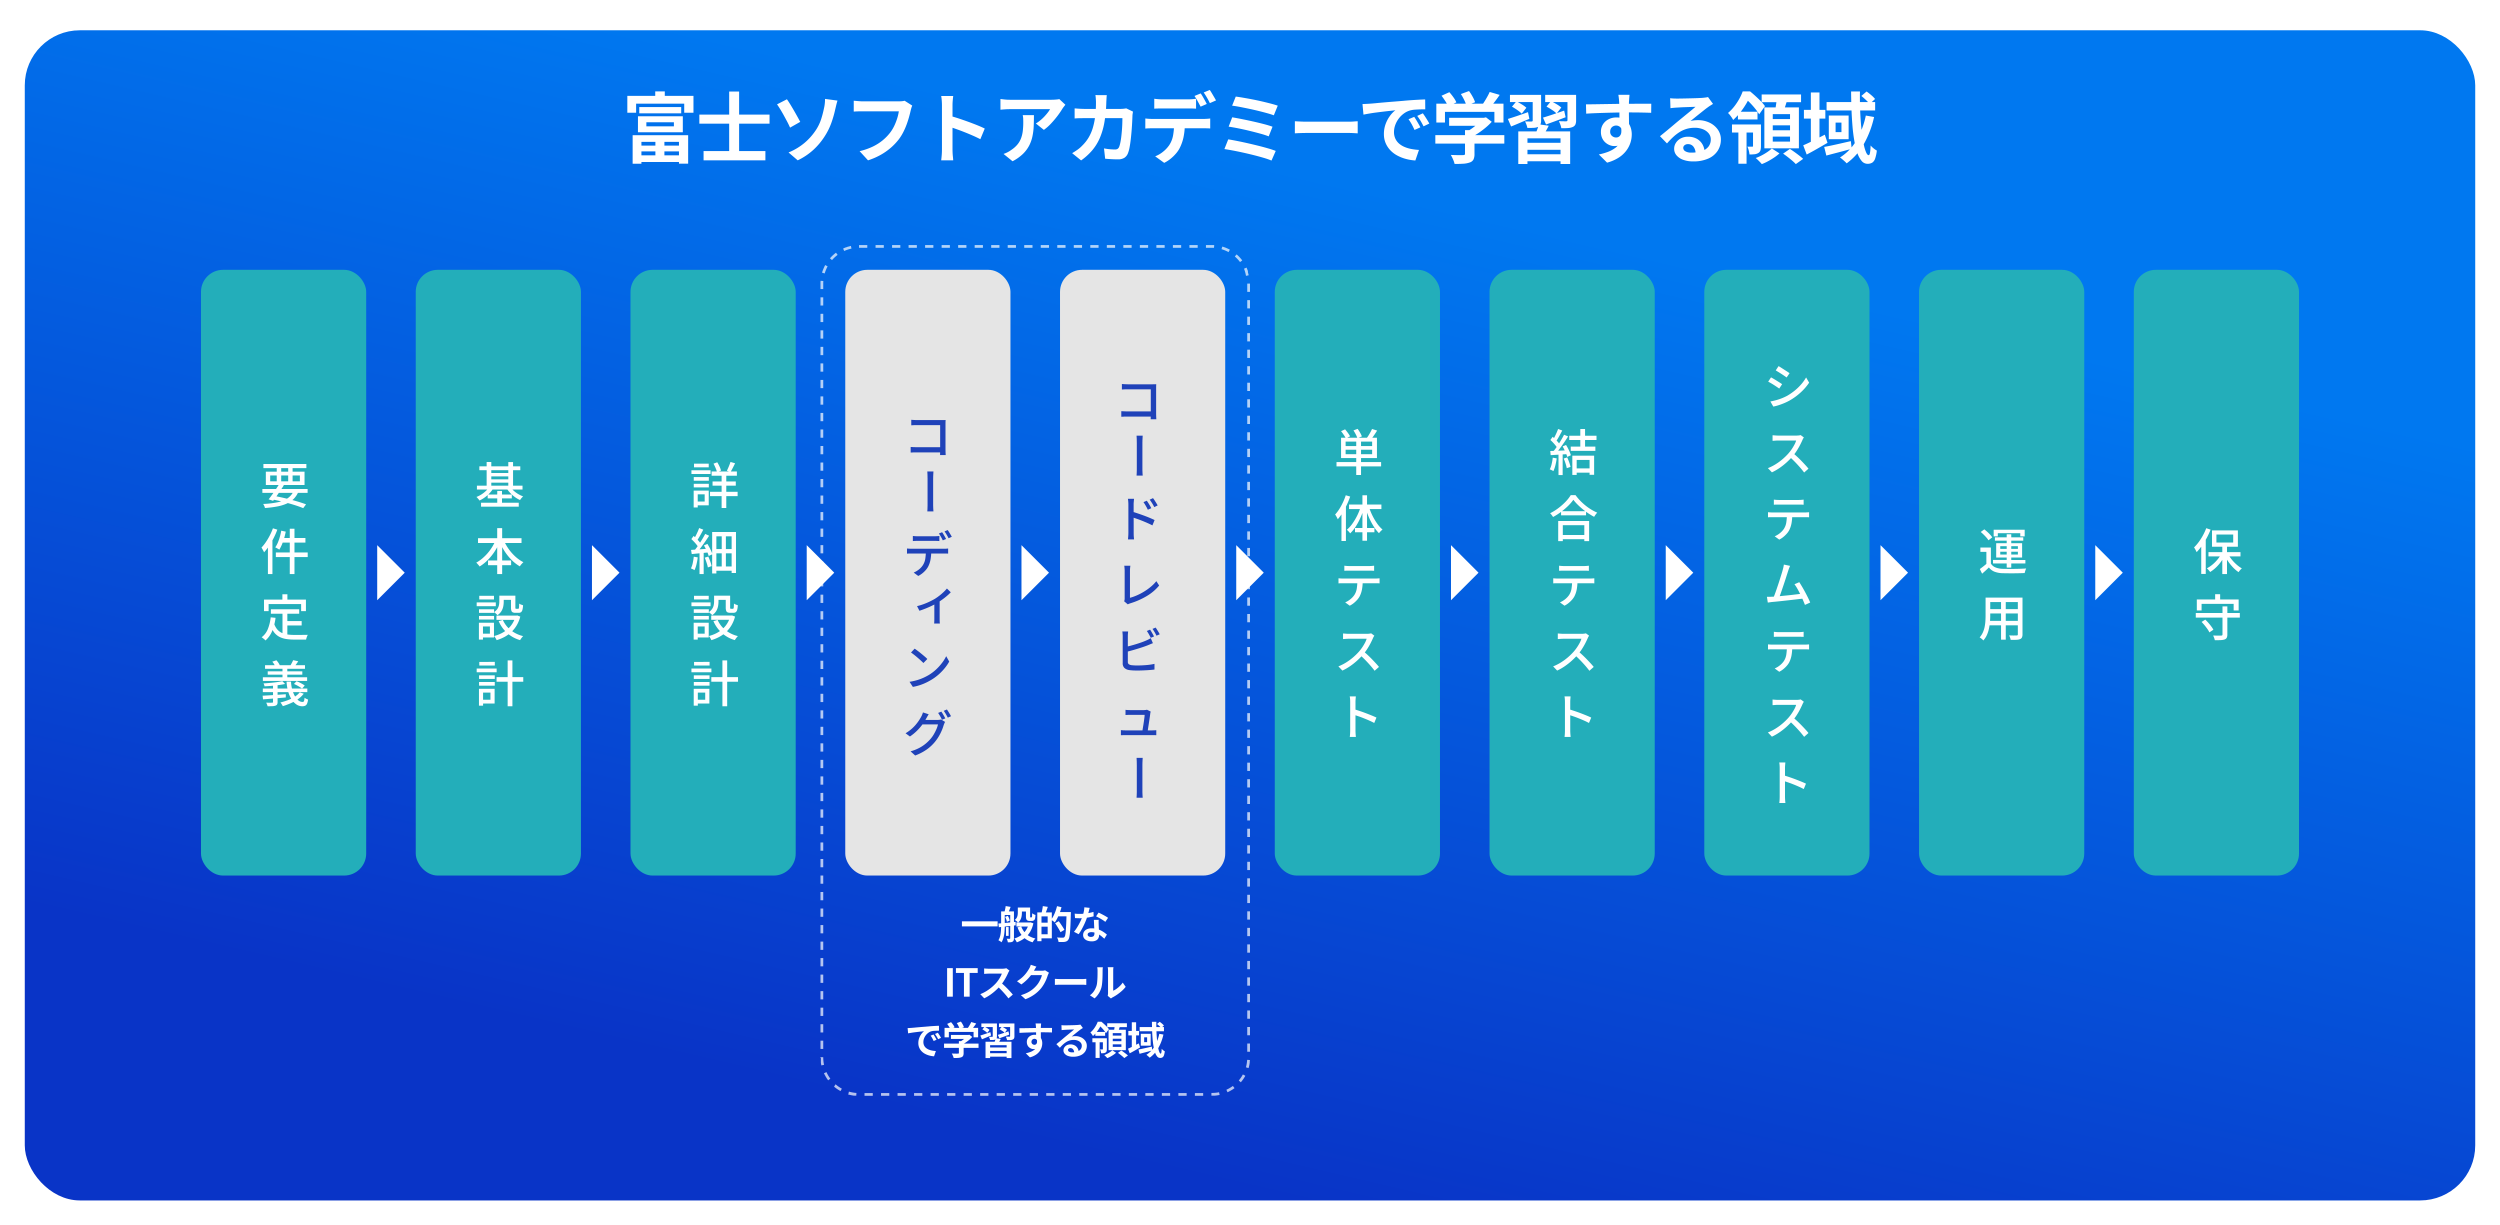 <svg xmlns="http://www.w3.org/2000/svg" xmlns:xlink="http://www.w3.org/1999/xlink" width="908" height="445" viewBox="0 0 908 445"><defs><linearGradient id="a" x1="0.637" y1="0.177" x2="0.292" y2="0.892" gradientUnits="objectBoundingBox"><stop offset="0" stop-color="#0078f0"/><stop offset="1" stop-color="#0934c7"/></linearGradient><filter id="b" x="0" y="0" width="908" height="445" filterUnits="userSpaceOnUse"><feOffset dy="11" input="SourceAlpha"/><feGaussianBlur stdDeviation="3" result="c"/><feFlood flood-opacity="0.161"/><feComposite operator="in" in2="c"/><feComposite in="SourceGraphic"/></filter><filter id="d" x="67.968" y="141.528" width="70.92" height="141.984" filterUnits="userSpaceOnUse"><feOffset dy="3" input="SourceAlpha"/><feGaussianBlur stdDeviation="9" result="e"/><feFlood flood-color="#fff" flood-opacity="0.161"/><feComposite operator="in" in2="e"/><feComposite in="SourceGraphic"/></filter><filter id="f" x="145.968" y="140.808" width="71.136" height="142.704" filterUnits="userSpaceOnUse"><feOffset dy="3" input="SourceAlpha"/><feGaussianBlur stdDeviation="9" result="g"/><feFlood flood-color="#fff" flood-opacity="0.161"/><feComposite operator="in" in2="g"/><feComposite in="SourceGraphic"/></filter><filter id="h" x="223.932" y="140.772" width="71.118" height="142.74" filterUnits="userSpaceOnUse"><feOffset dy="3" input="SourceAlpha"/><feGaussianBlur stdDeviation="9" result="i"/><feFlood flood-color="#fff" flood-opacity="0.161"/><feComposite operator="in" in2="i"/><feComposite in="SourceGraphic"/></filter><filter id="j" x="303.754" y="125.472" width="66.726" height="66.798" filterUnits="userSpaceOnUse"><feOffset dy="3" input="SourceAlpha"/><feGaussianBlur stdDeviation="9" result="k"/><feFlood flood-color="#fff" flood-opacity="0.161"/><feComposite operator="in" in2="k"/><feComposite in="SourceGraphic"/></filter><filter id="l" x="309.796" y="144.246" width="56.232" height="68.49" filterUnits="userSpaceOnUse"><feOffset dy="3" input="SourceAlpha"/><feGaussianBlur stdDeviation="9" result="m"/><feFlood flood-color="#fff" flood-opacity="0.161"/><feComposite operator="in" in2="m"/><feComposite in="SourceGraphic"/></filter><filter id="n" x="302.422" y="165.52" width="70.272" height="70.668" filterUnits="userSpaceOnUse"><feOffset dy="3" input="SourceAlpha"/><feGaussianBlur stdDeviation="9" result="o"/><feFlood flood-color="#fff" flood-opacity="0.161"/><feComposite operator="in" in2="o"/><feComposite in="SourceGraphic"/></filter><filter id="p" x="306.07" y="186.75" width="66.258" height="66.726" filterUnits="userSpaceOnUse"><feOffset dy="3" input="SourceAlpha"/><feGaussianBlur stdDeviation="9" result="q"/><feFlood flood-color="#fff" flood-opacity="0.161"/><feComposite operator="in" in2="q"/><feComposite in="SourceGraphic"/></filter><filter id="r" x="301.9" y="208.59" width="70.506" height="92.814" filterUnits="userSpaceOnUse"><feOffset dy="3" input="SourceAlpha"/><feGaussianBlur stdDeviation="9" result="s"/><feFlood flood-color="#fff" flood-opacity="0.161"/><feComposite operator="in" in2="s"/><feComposite in="SourceGraphic"/></filter><filter id="t" x="380.254" y="112.472" width="66.726" height="66.798" filterUnits="userSpaceOnUse"><feOffset dy="3" input="SourceAlpha"/><feGaussianBlur stdDeviation="9" result="u"/><feFlood flood-color="#fff" flood-opacity="0.161"/><feComposite operator="in" in2="u"/><feComposite in="SourceGraphic"/></filter><filter id="v" x="385.796" y="131.246" width="56.232" height="68.49" filterUnits="userSpaceOnUse"><feOffset dy="3" input="SourceAlpha"/><feGaussianBlur stdDeviation="9" result="w"/><feFlood flood-color="#fff" flood-opacity="0.161"/><feComposite operator="in" in2="w"/><feComposite in="SourceGraphic"/></filter><filter id="x" x="385.796" y="248.246" width="56.232" height="68.49" filterUnits="userSpaceOnUse"><feOffset dy="3" input="SourceAlpha"/><feGaussianBlur stdDeviation="9" result="y"/><feFlood flood-color="#fff" flood-opacity="0.161"/><feComposite operator="in" in2="y"/><feComposite in="SourceGraphic"/></filter><filter id="z" x="380.11" y="153.924" width="68.094" height="140.112" filterUnits="userSpaceOnUse"><feOffset dy="3" input="SourceAlpha"/><feGaussianBlur stdDeviation="9" result="aa"/><feFlood flood-color="#fff" flood-opacity="0.161"/><feComposite operator="in" in2="aa"/><feComposite in="SourceGraphic"/></filter><filter id="ab" x="457.914" y="128.754" width="71.226" height="165.894" filterUnits="userSpaceOnUse"><feOffset dy="3" input="SourceAlpha"/><feGaussianBlur stdDeviation="9" result="ac"/><feFlood flood-color="#fff" flood-opacity="0.161"/><feComposite operator="in" in2="ac"/><feComposite in="SourceGraphic"/></filter><filter id="ad" x="535.878" y="128.808" width="71.244" height="165.84" filterUnits="userSpaceOnUse"><feOffset dy="3" input="SourceAlpha"/><feGaussianBlur stdDeviation="9" result="ae"/><feFlood flood-color="#fff" flood-opacity="0.161"/><feComposite operator="in" in2="ae"/><feComposite in="SourceGraphic"/></filter><filter id="af" x="614.742" y="105.978" width="69.714" height="212.67" filterUnits="userSpaceOnUse"><feOffset dy="3" input="SourceAlpha"/><feGaussianBlur stdDeviation="9" result="ag"/><feFlood flood-color="#fff" flood-opacity="0.161"/><feComposite operator="in" in2="ag"/><feComposite in="SourceGraphic"/></filter><filter id="ah" x="692.004" y="165.258" width="70.902" height="94.362" filterUnits="userSpaceOnUse"><feOffset dy="3" input="SourceAlpha"/><feGaussianBlur stdDeviation="9" result="ai"/><feFlood flood-color="#fff" flood-opacity="0.161"/><feComposite operator="in" in2="ai"/><feComposite in="SourceGraphic"/></filter><filter id="aj" x="769.878" y="164.844" width="71.37" height="94.686" filterUnits="userSpaceOnUse"><feOffset dy="3" input="SourceAlpha"/><feGaussianBlur stdDeviation="9" result="ak"/><feFlood flood-color="#fff" flood-opacity="0.161"/><feComposite operator="in" in2="ak"/><feComposite in="SourceGraphic"/></filter></defs><g transform="translate(-229 -3879)"><g transform="matrix(1, 0, 0, 1, 229, 3879)" filter="url(#b)"><rect width="890" height="425" rx="20" transform="translate(9)" fill="url(#a)"/></g><path d="M-215.964-7h3.276V.2h-3.276Zm-5.852-11.116h15.232v2.268h-15.232Zm2.576,5.516v1.484h10V-12.6Zm-3.052-2.184H-206V-8.96h-16.3ZM-224.224-7.9h20.16V2.436H-207.4v-7.9h-13.636V2.464h-3.192Zm1.708,3.78h16.576v2.1h-16.576Zm.028,3.528h16.548V1.848h-16.548ZM-216.02-23.8h3.472v3.808h-3.472Zm-10.136,1.624h24.024v6.132h-3.36v-3.3h-17.472v3.3h-3.192Zm27.692,20.048h22.456v3.36h-22.456ZM-200-15.372H-174.5v3.3H-200Zm10.836-8.372h3.612V.224h-3.612Zm21.56,22.12a21.9,21.9,0,0,0,5.726-3.416,21.42,21.42,0,0,0,3.85-4.2,16.351,16.351,0,0,0,2.268-4.48,37.329,37.329,0,0,0,1.036-3.976,13.475,13.475,0,0,0,.308-1.9,11.256,11.256,0,0,0,.056-1.484l4.536.616q-.252.812-.476,1.75l-.364,1.526a38.147,38.147,0,0,1-1.442,4.97,23.5,23.5,0,0,1-2.45,4.858,24.43,24.43,0,0,1-4,4.76,23.334,23.334,0,0,1-5.712,3.836Zm-.588-19.32q.532.728,1.2,1.82t1.358,2.282q.686,1.19,1.288,2.282t.994,1.82l-3.7,2.1q-.5-1.148-1.134-2.338t-1.274-2.352q-.644-1.162-1.246-2.128T-171.78-19.1Zm45.528,2.3a5.367,5.367,0,0,0-.35.938q-.154.546-.266,1.022-.224,1.008-.588,2.3t-.868,2.66a24.727,24.727,0,0,1-1.19,2.716,18.057,18.057,0,0,1-1.554,2.52,21.405,21.405,0,0,1-2.94,3.122,22.06,22.06,0,0,1-3.752,2.632,25.382,25.382,0,0,1-4.564,1.974L-141.792-2.1a23.585,23.585,0,0,0,4.8-1.666,17.965,17.965,0,0,0,3.542-2.24,17.338,17.338,0,0,0,2.632-2.674,13.7,13.7,0,0,0,1.582-2.548A20.323,20.323,0,0,0-128.142-14a16.8,16.8,0,0,0,.6-2.576h-13.048q-.952,0-1.862.028t-1.47.084v-3.948q.448.028,1.036.084t1.232.1q.644.042,1.092.042h12.936q.42,0,1.036-.042a6.153,6.153,0,0,0,1.148-.182Zm10.78,15.96v-16.1q0-.728-.07-1.68a14.694,14.694,0,0,0-.21-1.68h4.368q-.084.728-.168,1.61t-.084,1.75v16.1q0,.392.028,1.106t.112,1.47q.084.756.112,1.344h-4.368q.112-.84.2-1.96T-111.888-2.688Zm3-12.208q1.4.364,3.136.938t3.5,1.218q1.764.644,3.318,1.274t2.59,1.162l-1.6,3.864q-1.176-.616-2.6-1.246t-2.9-1.218q-1.47-.588-2.884-1.092t-2.562-.9Zm41.832-4.06q-.224.28-.56.714t-.532.742a27.584,27.584,0,0,1-1.708,2.506,35.292,35.292,0,0,1-2.352,2.8,17.672,17.672,0,0,1-2.66,2.366l-2.912-2.324a13.443,13.443,0,0,0,1.652-1.176,15.457,15.457,0,0,0,1.5-1.414q.686-.742,1.2-1.414a8.571,8.571,0,0,0,.8-1.2H-87.22q-.868,0-1.652.056t-1.764.14v-3.892q.812.112,1.68.2t1.736.084h15.092q.392,0,.952-.028t1.106-.084a4.068,4.068,0,0,0,.8-.14Zm-11.424,3.78q0,2.072-.084,4a22.521,22.521,0,0,1-.462,3.71,13.342,13.342,0,0,1-1.2,3.374,11.943,11.943,0,0,1-2.282,3.024A15.985,15.985,0,0,1-86.24,1.568l-3.276-2.66a10.98,10.98,0,0,0,1.428-.6,10.247,10.247,0,0,0,1.512-.938,9.961,9.961,0,0,0,2.17-1.96,8.059,8.059,0,0,0,1.274-2.254,11.56,11.56,0,0,0,.616-2.66,27.324,27.324,0,0,0,.168-3.15q0-.644-.028-1.246a8.108,8.108,0,0,0-.168-1.274Zm26.46-7.28q-.056.476-.1,1.232l-.07,1.26a49.115,49.115,0,0,1-.7,7.406,25.739,25.739,0,0,1-1.68,5.726,17.971,17.971,0,0,1-2.772,4.466,21.816,21.816,0,0,1-4,3.626L-64.6-1.372q.868-.5,1.862-1.19a11.09,11.09,0,0,0,1.806-1.554A14.344,14.344,0,0,0-58.6-7.07,15.8,15.8,0,0,0-57.078-10.6a25.461,25.461,0,0,0,.854-4.214,42.072,42.072,0,0,0,.28-5.068q0-.308-.028-.8t-.07-.966q-.042-.476-.1-.812Zm9.52,5.992q-.056.336-.126.784a4.839,4.839,0,0,0-.07.7q-.028.9-.1,2.3t-.2,3.01q-.126,1.61-.308,3.206t-.434,2.954a11.105,11.105,0,0,1-.616,2.226,3.418,3.418,0,0,1-1.3,1.61,4.251,4.251,0,0,1-2.31.546q-1.2,0-2.408-.07t-2.24-.154l-.42-3.752q1.036.2,2.072.294t1.848.1a1.807,1.807,0,0,0,1.036-.238,1.752,1.752,0,0,0,.56-.742A9.334,9.334,0,0,0-47.1-5.18q.2-.924.336-2.072t.238-2.38q.1-1.232.14-2.394t.042-2.058H-60q-.7,0-1.736.014t-1.96.1V-17.64q.9.084,1.9.14t1.792.056H-47.04a10.561,10.561,0,0,0,1.078-.056q.546-.056,1.022-.14Zm7.728-4.676q.672.112,1.484.168t1.512.056h9.156q.728,0,1.512-.056t1.512-.168v3.612q-.728-.056-1.512-.07t-1.512-.014H-31.78q-.728,0-1.54.014t-1.456.07Zm-3.248,7.168q.616.084,1.33.126t1.358.042H-17q.448,0,1.218-.042t1.33-.126v3.64q-.5-.056-1.232-.07T-17-10.416h-18.34q-.616,0-1.358.028t-1.33.084Zm14.336,1.96a22.885,22.885,0,0,1-.476,4.886A15.917,15.917,0,0,1-25.536-3.22a9.977,9.977,0,0,1-1.33,1.96,15.061,15.061,0,0,1-1.946,1.9,12.018,12.018,0,0,1-2.352,1.512L-34.44-.224A10.41,10.41,0,0,0-31.584-1.89a10.989,10.989,0,0,0,2.212-2.338,9.448,9.448,0,0,0,1.428-3.556,23.167,23.167,0,0,0,.364-4.228Zm5.768-11.06q.364.5.77,1.2t.784,1.4q.378.7.658,1.232l-2.24.98Q-18.4-19.124-19-20.23a21.533,21.533,0,0,0-1.162-1.918Zm3.3-1.26q.364.532.784,1.246t.826,1.4q.406.686.658,1.162l-2.24.98q-.42-.9-1.05-1.988t-1.19-1.876Zm9.436,2.408q1.092.14,2.646.406t3.3.6q1.75.336,3.5.742t3.248.8q1.5.392,2.562.756l-1.428,3.5q-.98-.364-2.436-.77t-3.164-.826q-1.708-.42-3.444-.784t-3.318-.672Q-5.292-18.48-6.5-18.62Zm-1.288,7.532q1.512.252,3.472.644t4.032.854q2.072.462,3.948.952t3.192.966L6.8-7.476a30.3,30.3,0,0,0-3.038-.98Q1.932-8.96-.126-9.464t-4.074-.91Q-6.216-10.78-7.756-11ZM-7.9-6.384q1.428.224,3.248.588t3.794.812q1.974.448,3.878.924t3.542.952q1.638.476,2.786.924l-1.54,3.5A26.443,26.443,0,0,0,5.04.35Q3.388-.14,1.456-.63t-3.892-.924q-1.96-.434-3.738-.77T-9.3-2.856ZM16.3-12.964l1.288.07q.784.042,1.638.07T20.8-12.8H35.84q.98,0,1.848-.07t1.428-.1v4.4l-1.428-.084q-.952-.056-1.848-.056H20.8q-1.2,0-2.464.042t-2.044.1Zm24.556-6.244q.84-.028,1.6-.07t1.148-.07q.868-.056,2.142-.182t2.856-.266q1.582-.14,3.374-.28t3.724-.308q1.456-.14,2.9-.238t2.744-.168q1.3-.07,2.282-.1l.028,3.584q-.756,0-1.736.028t-1.946.1a9.686,9.686,0,0,0-1.722.266,7.03,7.03,0,0,0-2.352,1.134A8.788,8.788,0,0,0,54-13.9a9.013,9.013,0,0,0-1.246,2.324A7.361,7.361,0,0,0,52.3-9.072a5.668,5.668,0,0,0,.49,2.422,5.33,5.33,0,0,0,1.344,1.792,7.535,7.535,0,0,0,2,1.232,11.97,11.97,0,0,0,2.478.742,21.627,21.627,0,0,0,2.758.336L60.06,1.288a17.427,17.427,0,0,1-3.43-.56A14.5,14.5,0,0,1,53.508-.5a10.018,10.018,0,0,1-2.534-1.918,8.746,8.746,0,0,1-1.708-2.6,8.272,8.272,0,0,1-.63-3.29,10.359,10.359,0,0,1,.644-3.71,11.843,11.843,0,0,1,1.61-2.968,9.706,9.706,0,0,1,1.918-1.974q-.784.112-1.89.224t-2.38.266q-1.274.154-2.59.322t-2.534.378q-1.218.21-2.2.406ZM59.64-14.56q.364.5.77,1.19t.8,1.372q.392.686.672,1.246L59.752-9.8q-.532-1.176-1.022-2.072a16.857,16.857,0,0,0-1.162-1.82Zm3.136-1.288q.364.5.8,1.162t.854,1.344q.42.686.7,1.218l-2.1,1.008q-.56-1.12-1.078-1.988A19.71,19.71,0,0,0,60.732-14.9Zm9.548,1.624H85.232v2.912H72.324Zm-5.012,6.3h25.06v3.08H67.312Zm10.78-1.82h3.444v8.652A4.579,4.579,0,0,1,81.172.924,2.314,2.314,0,0,1,79.8,2.016a8.5,8.5,0,0,1-2.352.448q-1.344.084-3.136.084A9.872,9.872,0,0,0,73.738.882a15.234,15.234,0,0,0-.8-1.61l1.82.056q.924.028,1.638.028t.994-.028a.964.964,0,0,0,.56-.112.476.476,0,0,0,.14-.392Zm6.076-4.48h.812l.728-.168,2.1,1.624A20.946,20.946,0,0,1,85.652-10.7,31.03,31.03,0,0,1,83.076-8.75,22.5,22.5,0,0,1,80.36-7.168a8.645,8.645,0,0,0-.854-1.022q-.546-.574-.91-.938a16.486,16.486,0,0,0,2.17-1.344,21.992,21.992,0,0,0,1.974-1.61,13.538,13.538,0,0,0,1.428-1.5ZM67.676-19.348H92.064v6.86h-3.3V-16.38H70.812v3.892H67.676ZM87.052-23.6l3.64,1.064Q89.74-21.14,88.7-19.8t-1.876,2.268l-2.772-1.008q.56-.728,1.106-1.6t1.05-1.778A18.875,18.875,0,0,0,87.052-23.6Zm-17.5,1.372,2.856-1.288a20.95,20.95,0,0,1,1.484,1.862,9.572,9.572,0,0,1,1.064,1.834L71.932-18.4a11.326,11.326,0,0,0-.994-1.862Q70.252-21.336,69.552-22.232Zm7.028-.616,2.968-1.092a17.188,17.188,0,0,1,1.3,2.044,11.931,11.931,0,0,1,.91,2.016L78.6-18.648a11.928,11.928,0,0,0-.8-2.03A18.9,18.9,0,0,0,76.58-22.848ZM97.44-9.268h18.844V2.576h-3.5V-6.748H100.772V2.576H97.44Zm1.68,4.144h14.588V-2.6H99.12Zm.2,4.144h14.532V1.568H99.316Zm5.572-10.864,3.612.5q-.532,1.092-1.12,2.072t-1.036,1.652L103.6-8.2q.364-.812.742-1.82A12.43,12.43,0,0,0,104.888-11.844ZM94.416-22.54h9.016v2.6H94.416Zm8.26,0h3.052v9.3a3.541,3.541,0,0,1-.252,1.484,1.927,1.927,0,0,1-.9.868,4.774,4.774,0,0,1-1.624.322q-.952.042-2.212.042a6.273,6.273,0,0,0-.336-1.2,12.331,12.331,0,0,0-.5-1.176q.728.028,1.414.028h.938a.443.443,0,0,0,.322-.1.4.4,0,0,0,.1-.294Zm4.536,0h9.66v2.6h-9.66Zm8.092,0h3.136v9.212a3.72,3.72,0,0,1-.266,1.582,1.951,1.951,0,0,1-.994.882,5.164,5.164,0,0,1-1.722.378q-1.022.07-2.394.042a6.346,6.346,0,0,0-.35-1.3,10.748,10.748,0,0,0-.546-1.246q.812.028,1.61.042t1.05.014a.76.76,0,0,0,.364-.112.364.364,0,0,0,.112-.308Zm-8.9,8.26q1.512-.448,3.556-1.134t4.144-1.414l.532,2.408q-1.82.7-3.682,1.386t-3.43,1.246Zm1.288-4,1.624-1.988q.924.448,2.03,1.106a10.858,10.858,0,0,1,1.722,1.218l-1.708,2.184a9.685,9.685,0,0,0-1.638-1.3Q108.64-17.78,107.688-18.284ZM93.66-13.8q1.4-.42,3.346-1.078t3.962-1.386l.5,2.436q-1.708.7-3.43,1.442t-3.206,1.33Zm1.484-4.452,1.6-1.932a22.374,22.374,0,0,1,1.988,1.106,10.252,10.252,0,0,1,1.652,1.218L98.7-15.708a10.874,10.874,0,0,0-1.6-1.316A20.578,20.578,0,0,0,95.144-18.256Zm42.7-4.312q-.028.224-.07.714t-.07.98q-.028.49-.056.714-.028.56-.028,1.5v2.086q0,1.148.014,2.31t.028,2.184q.014,1.022.014,1.694l-3.5-1.176V-14.91q0-1.05-.014-2.086t-.042-1.876q-.028-.84-.056-1.26-.056-.868-.14-1.526t-.14-.91ZM122.024-19.1q1.232,0,2.8-.028l3.276-.056,3.36-.056q1.652-.028,3.108-.042t2.52-.014q1.064,0,2.324-.014t2.492-.014h3.836l-.028,3.3q-1.316-.056-3.472-.1t-5.264-.042q-1.9,0-3.864.042t-3.892.1q-1.932.056-3.724.126t-3.388.182Zm15.148,8.288A11.343,11.343,0,0,1,136.626-7a4.6,4.6,0,0,1-1.638,2.282,4.6,4.6,0,0,1-2.716.77,4.469,4.469,0,0,1-1.638-.336,5.316,5.316,0,0,1-1.582-.98,4.7,4.7,0,0,1-1.162-1.6,5.358,5.358,0,0,1-.434-2.24,4.944,4.944,0,0,1,.756-2.758,5.244,5.244,0,0,1,2.03-1.82,6.04,6.04,0,0,1,2.814-.658,5.481,5.481,0,0,1,3.094.826,5.144,5.144,0,0,1,1.876,2.226,7.63,7.63,0,0,1,.63,3.164,9.871,9.871,0,0,1-.448,2.856,9.772,9.772,0,0,1-1.47,2.9A10.548,10.548,0,0,1,133.994.2a15.161,15.161,0,0,1-4.3,1.876L126.7-.9a21.117,21.117,0,0,0,3.332-.952,10.561,10.561,0,0,0,2.7-1.484,6.336,6.336,0,0,0,1.82-2.212,7.009,7.009,0,0,0,.658-3.164,2.774,2.774,0,0,0-.658-2.016,2.135,2.135,0,0,0-1.582-.672,2.291,2.291,0,0,0-1.036.252,1.975,1.975,0,0,0-.812.756,2.321,2.321,0,0,0-.308,1.232,1.925,1.925,0,0,0,.658,1.526,2.215,2.215,0,0,0,1.5.574,1.836,1.836,0,0,0,1.19-.42,2.212,2.212,0,0,0,.686-1.4,6.416,6.416,0,0,0-.28-2.632ZM152.6-21.336q.588.084,1.26.112t1.288.028q.448,0,1.344-.014t2.03-.042l2.254-.056q1.12-.028,2.03-.07t1.414-.07q.868-.084,1.372-.154a4.541,4.541,0,0,0,.756-.154l1.82,2.492q-.476.308-.98.616a11.392,11.392,0,0,0-.98.672q-.56.392-1.344,1.022t-1.666,1.33q-.882.7-1.708,1.372t-1.5,1.2a10.743,10.743,0,0,1,1.344-.238,12.172,12.172,0,0,1,1.316-.07,9.6,9.6,0,0,1,4.27.924,7.692,7.692,0,0,1,3,2.506A6.172,6.172,0,0,1,171.024-6.3a7.4,7.4,0,0,1-1.12,4A7.73,7.73,0,0,1,166.53.56a13.2,13.2,0,0,1-5.642,1.064,10.23,10.23,0,0,1-3.486-.56,5.721,5.721,0,0,1-2.45-1.6,3.606,3.606,0,0,1-.9-2.436,3.928,3.928,0,0,1,.63-2.142,4.682,4.682,0,0,1,1.764-1.61,5.4,5.4,0,0,1,2.618-.616,6.416,6.416,0,0,1,3.262.77,5.344,5.344,0,0,1,2.044,2.058,5.965,5.965,0,0,1,.742,2.828l-3.276.448a4,4,0,0,0-.77-2.478,2.39,2.39,0,0,0-1.974-.938,1.875,1.875,0,0,0-1.26.406,1.207,1.207,0,0,0-.476.938,1.43,1.43,0,0,0,.784,1.26,3.9,3.9,0,0,0,2.044.476,11.862,11.862,0,0,0,3.976-.574,4.963,4.963,0,0,0,2.394-1.652,4.186,4.186,0,0,0,.8-2.562,3.414,3.414,0,0,0-.77-2.212,5.049,5.049,0,0,0-2.086-1.484,7.86,7.86,0,0,0-2.968-.532,10.234,10.234,0,0,0-2.968.406A10.516,10.516,0,0,0,156.03-9.03a15.509,15.509,0,0,0-2.324,1.792A30.093,30.093,0,0,0,151.452-4.9L148.9-7.532q.756-.616,1.708-1.386t1.946-1.61q.994-.84,1.876-1.582t1.5-1.246q.588-.476,1.372-1.12t1.624-1.33q.84-.686,1.6-1.316t1.26-1.078q-.42,0-1.092.028t-1.47.056l-1.6.056q-.8.028-1.484.07l-1.134.07q-.56.028-1.176.084t-1.12.14Zm22.456,9.548h9.128v2.912h-9.128Zm2.156-4.62h7.112v2.8h-7.112Zm.168,6.328h2.968V2.464H177.38Zm5.32-1.708h2.884V-4a5.8,5.8,0,0,1-.182,1.582,1.671,1.671,0,0,1-.8.994,3.222,3.222,0,0,1-1.372.448,17.306,17.306,0,0,1-1.82.084,8.637,8.637,0,0,0-.266-1.47,7.935,7.935,0,0,0-.49-1.386q.588.028,1.064.028h.672q.2,0,.252-.07a.449.449,0,0,0,.056-.266Zm3.136-10.892h14.308v2.8H185.836Zm4.032,11.2v1.792h6.272V-11.48Zm0,4.088v1.82h6.272v-1.82Zm0-8.148v1.792h6.272V-15.54ZM186.816-18H199.36V-3.136H186.816Zm4.508-3.164,3.808.448q-.392,1.316-.812,2.576t-.756,2.156l-2.94-.56q.168-.672.294-1.484t.238-1.624Q191.268-20.468,191.324-21.168ZM189.532-3.08,192.3-1.288A15.41,15.41,0,0,1,190.442.168Q189.364.9,188.188,1.54a17.827,17.827,0,0,1-2.3,1.064q-.392-.476-1.036-1.12T183.68.392a17.449,17.449,0,0,0,2.212-.98,19.95,19.95,0,0,0,2.072-1.246A12.948,12.948,0,0,0,189.532-3.08ZM193.62-1.2l2.464-1.708q.812.5,1.708,1.148t1.722,1.288Q200.34.168,200.9.7l-2.66,1.9a13.513,13.513,0,0,0-1.26-1.2Q196.2.728,195.3.028T193.62-1.2ZM178.948-23.8h1.876v.672h.98v.868q-.588,1.232-1.456,2.73a29.854,29.854,0,0,1-2.058,3.066,22.946,22.946,0,0,1-2.814,3.052,5.281,5.281,0,0,0-.5-.882q-.336-.49-.7-.952a4.629,4.629,0,0,0-.672-.714,16.067,16.067,0,0,0,2.366-2.492,22.17,22.17,0,0,0,1.778-2.716A17.937,17.937,0,0,0,178.948-23.8Zm.252,0h2.436q.924.756,1.96,1.694t1.96,1.89a14.048,14.048,0,0,1,1.484,1.764l-2.1,2.968a18.529,18.529,0,0,0-1.358-1.918q-.854-1.078-1.848-2.114a14.62,14.62,0,0,0-1.918-1.708H179.2Zm21.98,6.692h7.784v3.192H201.18Zm2.52-6.3h3.136V-4.62H203.7Zm-2.772,19.18q1.484-.616,3.6-1.68t4.242-2.184l.98,2.968Q207.872-4.032,205.9-2.9t-3.71,2.03Zm8.484-15.708h17.64v3.052h-17.64Zm-.868,16.3q1.232-.224,2.814-.56t3.346-.742q1.764-.406,3.528-.8l.308,2.772q-2.352.672-4.788,1.3T209.328-.5Zm9.772-20.132h3.22q-.056,2.8.028,5.6t.28,5.39q.2,2.59.49,4.788t.672,3.85a13.222,13.222,0,0,0,.812,2.576q.434.924.882.924.308,0,.476-.826a17.878,17.878,0,0,0,.224-2.7,8.019,8.019,0,0,0,1.106,1.064,7.483,7.483,0,0,0,1.162.784,13.4,13.4,0,0,1-.616,2.912A2.851,2.851,0,0,1,226,2.072a3.216,3.216,0,0,1-1.75.42,2.73,2.73,0,0,1-2.114-1.05,8.975,8.975,0,0,1-1.568-2.954,28.383,28.383,0,0,1-1.092-4.424q-.434-2.52-.672-5.46t-.35-6.09Q218.344-20.636,218.316-23.772Zm3.724,1.624,1.9-1.624a20.511,20.511,0,0,1,1.708,1.33,9.918,9.918,0,0,1,1.372,1.386l-1.96,1.82a13.4,13.4,0,0,0-1.344-1.442Q222.852-21.5,222.04-22.148Zm1.624,7.112,3,.532a35.3,35.3,0,0,1-3.766,9.9,21.841,21.841,0,0,1-6.2,6.93,6.321,6.321,0,0,0-.672-.686q-.448-.406-.91-.8T214.284.2a18,18,0,0,0,5.992-6.23A30.077,30.077,0,0,0,223.664-15.036ZM212.688-12.46v3.444h2.128V-12.46Zm-2.464-2.576h7.2v8.6h-7.2Z" transform="translate(683 3936)" fill="#fff"/><g transform="translate(30 -3)"><path d="M14,0h3V1H14V0Zm6,0h3V1H20Zm6,0h3V1H26Zm6,0h3V1H32Zm6,0h3V1H38Zm6,0h3V1H44Zm6,0h3V1H50Zm6,0h3V1H56Zm6,0h3V1H62Zm6,0h3V1H68Zm6,0h3V1H74Zm6,0h3V1H80Zm6,0h3V1H86Zm6,0h3V1H92Zm6,0h3V1H98Zm6,0h3V1h-3Zm6,0h3V1h-3Zm6,0h3V1h-3Zm6,0h3V1h-3Zm6,0h3V1h-3Zm6,0h3V1h-3Zm6,0h2.437l.047,0h.05l.063,0,.046,0h0l.108.005h0l.047,0,.047,0h.015l.032,0h.02l.027,0h.021l.025,0H143l-.07,1C142.622,1.011,142.309,1,142,1h-2Zm5.947.564h0l.014,0,.008,0,.015,0,.007,0,.017.005h0l.02.006h0l.067.02h0l.021.006h0l.02.006h0l.02.006h0l.02.006h0l.021.007h0a13.917,13.917,0,0,1,2.494,1.064l-.48.877a12.94,12.94,0,0,0-2.567-1.065Zm5.224,2.857a14.073,14.073,0,0,1,1.791,1.869h0l.012.016h0l.012.015h0L153,5.34h0l.076.1v0l.011.014,0,0,.01.013,0,0,.01.013,0,0,.01.013,0,0,.01.013,0,0,.046.061,0,.005.009.011,0,.006,0,0-.8.6a13.1,13.1,0,0,0-1.9-2.036l.655-.755Zm3.57,4.766q.211.461.388.939h0l.007.019v0l.006.017v0l.006.017v0l.006.017v0l.007.018h0l.042.117v0l.006.016,0,0,.005.015,0,.006.005.015,0,.006,0,.014,0,.007,0,.014,0,.007,0,.014,0,.006.005.015,0,.005.005.015v0l.017.052,0,.006,0,.013,0,.008,0,.012,0,.009,0,.012,0,.009,0,.012,0,.01,0,.011,0,.01,0,.011,0,.011,0,.011,0,.011,0,.011,0,.011,0,.011,0,.014,0,.007.007.021,0,.006,0,.016,0,.007,0,.015,0,.007,0,.014,0,.008,0,.014,0,.008,0,.013,0,.008,0,.013,0,.008,0,.014,0,.008,0,.015,0,.006.006.019v0l.02.067v0l.006.02v0l.005.018v0l.005.018v0l.005.018v0l.005.019v0l.006.02v0q.025.09.049.181h0q.085.319.155.644l-.977.211A12.923,12.923,0,0,0,153.83,8.6l.91-.416Zm.26,5.819h1v3h-1Zm0,6h1v3h-1Zm0,6h1v3h-1Zm0,6h1v3h-1Zm0,6h1v3h-1Zm0,6h1v3h-1Zm0,6h1v3h-1Zm0,6h1v3h-1Zm0,6h1v3h-1Zm0,6h1v3h-1Zm0,6h1v3h-1Zm0,6h1v3h-1Zm0,6h1v3h-1Zm0,6h1v3h-1Zm0,6h1v3h-1Zm0,6h1v3h-1Zm0,6h1v3h-1Zm0,6h1v3h-1Zm0,6h1v3h-1Zm0,6h1v3h-1Zm0,6h1v3h-1Zm0,6h1v3h-1Zm0,6h1v3h-1Zm0,6h1v3h-1Zm0,6h1v3h-1Zm0,6h1v3h-1Zm0,6h1v3h-1Zm0,6h1v3h-1Zm0,6h1v3h-1Zm0,6h1v3h-1Zm0,6h1v3h-1Zm0,6h1v3h-1Zm0,6h1v3h-1Zm0,6h1v3h-1Zm0,6h1v3h-1Zm0,6h1v3h-1Zm0,6h1v3h-1Zm0,6h1v3h-1Zm0,6h1v3h-1Zm0,6h1v3h-1Zm0,6h1v3h-1Zm0,6h1v3h-1Zm0,6h1v3h-1Zm0,6h1v3h-1Zm0,6h1v3h-1Zm0,6h1v3h-1Zm0,6h1v3h-1Zm-.033,5.929,1,.071q-.023.325-.061.645v0l0,.02v0l0,.019v0l0,.019v0l0,.019v0l0,.017v0l0,.017v.006l0,.016v.007l0,.015v.008l0,.015v.008l0,.014v.019l0,.013v.008l0,.015v.007l0,.016v.006l0,.019v0a13.917,13.917,0,0,1-.428,1.979l-.959-.282A12.986,12.986,0,0,0,154.967,295.935Zm-1.558,5.3.877.481,0,.006-.006.01,0,.009-.006.011,0,.009-.006.012,0,.008-.007.013,0,.007-.022.039,0,0-.009.016,0,.005-.008.014,0,.006-.008.014,0,.006-.008.014,0,.006-.008.014,0,.005-.009.016,0,0-.011.019h0l-.035.06v0l-.01.017,0,0-.01.016,0,0-.01.016,0,0-.01.017,0,0-.011.019h0l-.06.1h0l-.012.02h0l-.012.019h0l-.1.159h0q-.225.357-.471.7h0l-.11.151h0l-.013.018h0l-.014.018h0l-.084.112h0l-.013.017v0l-.013.016,0,0-.013.017h0l-.013.017h0l-.057.073,0,0-.012.015,0,0-.011.014,0,0-.011.014,0,0-.011.013,0,0-.011.014,0,0-.013.016v0l-.028.036,0,0-.011.013,0,.006-.01.012-.005.006-.009.011-.005.007-.008.01-.006.008-.008.01-.006.007-.008.01-.006.008-.007.009-.007.008-.006.008-.015.018-.006.008-.008.009-.006.007-.008.01-.006.007-.009.01-.005.006-.009.011,0,.006-.01.011,0,0-.01.012,0,0-.093.11h0l-.052.061-.755-.656A13.059,13.059,0,0,0,153.409,301.237Zm-3.626,4.177.6.8c-.159.119-.32.234-.484.347h0l-.016.011h0l-.016.011h0l-.016.011h0l-.016.011h0l-.051.034h0l-.012.008-.007,0-.011.007-.008.005-.01.007-.009.006-.009.006-.01.006-.009.006-.011.007-.008,0-.012.008-.007,0-.016.01,0,0-.039.025h0l-.017.011,0,0-.016.01,0,0-.016.01,0,0-.016.01,0,0-.017.011h0a13.966,13.966,0,0,1-1.69.917l-.415-.91A13.015,13.015,0,0,0,149.783,305.414Zm-5.028,2.294.211.978a13.991,13.991,0,0,1-1.71.259l-.023,0-.022,0-.022,0-.022,0h0l-.088.007-.022,0-.022,0-.022,0-.022,0-.023,0-.023,0h0l-.066,0h-.18l-.044,0h-.666v-1H142A13.089,13.089,0,0,0,144.755,307.708Zm-8.767.292h3v1h-3Zm-6,0h3v1h-3Zm-6,0h3v1h-3Zm-6,0h3v1h-3Zm-6,0h3v1h-3Zm-6,0h3v1h-3Zm-6,0h3v1h-3Zm-6,0h3v1h-3Zm-6,0h3v1h-3Zm-6,0h3v1h-3Zm-6,0h3v1h-3Zm-6,0h3v1h-3Zm-6,0h3v1h-3Zm-6,0h3v1h-3Zm-6,0h3v1h-3Zm-6,0h3v1h-3Zm-6,0h3v1h-3Zm-6,0h3v1h-3Zm-6,0h3v1h-3Zm-6,0h3v1h-3Zm-6,0h3v1h-3Zm-5.664-.527a12.986,12.986,0,0,0,2.736.493l-.071,1-.176-.014-.021,0-.022,0-.022,0-.022,0-.022,0-.021,0-.021,0-.022,0-.022,0-.022,0-.022,0-.023,0-.02,0-.022,0-.022,0-.023,0-.022,0-.023,0-.017,0-.022,0-.022,0-.023,0-.022,0-.023,0-.058-.007-.024,0-.023,0-.024,0-.024,0h0a13.944,13.944,0,0,1-1.561-.3h0l-.021-.005h0l-.021-.005h0l-.044-.011h0l-.077-.02h0l-.018,0h0l-.018,0h0l-.018,0h0l-.019-.005h0l-.033-.009h0l-.02-.005h0l-.018,0h0l-.016,0-.006,0-.016,0h-.005l-.017,0h0l-.017,0-.015,0-.011,0-.017,0-.015,0-.006,0-.015,0-.006,0-.014,0-.015,0Zm-4.847-2.657a13.054,13.054,0,0,0,2.281,1.59l-.481.877q-.34-.187-.669-.391h0l-.018-.011h0l-.018-.011h0l-.018-.011h0l-.078-.049,0,0-.015-.01,0,0-.014-.009-.006,0-.012-.008-.007,0-.012-.008-.007,0-.012-.008-.007,0-.012-.008-.007,0-.014-.009-.009-.006-.014-.009L6.3,306.7l-.01-.006-.009-.006-.009-.006-.01-.006-.009-.006-.01-.007-.008-.006-.01-.007-.008-.005-.01-.007-.007-.005-.011-.008-.006,0-.012-.008,0,0-.047-.032,0,0-.013-.009-.005,0-.013-.009,0,0-.013-.009,0,0-.013-.009,0,0-.014-.01,0,0-.1-.07,0,0-.015-.01,0,0-.014-.01,0,0-.014-.01,0,0-.016-.011h0l-.1-.073h0l-.016-.011h0l-.016-.011h0l-.016-.012h0l-.117-.087h0l-.016-.012h0l-.016-.012h0l-.016-.012h0l-.116-.089h0l-.016-.012h0l-.015-.012h0l-.015-.012h0l-.1-.077h0l-.015-.012,0,0-.014-.011,0,0-.014-.011,0,0-.014-.011,0,0-.015-.012h0l-.079-.065,0,0-.013-.011,0,0-.012-.01,0,0-.012-.01,0,0-.012-.01,0,0-.013-.011,0,0-.06-.051,0,0-.013-.011,0,0-.012-.01,0,0-.012-.01-.005,0-.011-.01-.006,0-.011-.01-.005,0-.011-.01,0,0-.044-.038h0l0,0Zm-3.312-4.429a13.012,13.012,0,0,0,1.418,2.392l-.8.6q-.147-.2-.286-.4h0l-.012-.017,0,0-.01-.015,0,0-.01-.014,0-.005-.01-.014,0,0-.01-.015,0,0-.012-.017h0l-.026-.038,0,0-.01-.015,0-.006-.008-.012-.005-.008-.007-.011-.005-.008-.007-.011-.005-.008-.007-.01-.006-.008-.007-.01-.005-.008L2.3,302.7l-.005-.008-.008-.013-.008-.013-.007-.011-.006-.009-.006-.009-.006-.01-.006-.009-.007-.01-.005-.008-.007-.01-.006-.009-.006-.01-.006-.009-.006-.01L2.2,302.54l-.007-.01-.005-.008-.007-.011,0-.007-.018-.028v0l-.008-.013,0-.005-.008-.012,0-.007-.007-.011,0-.008-.007-.011-.005-.008-.007-.01-.005-.008-.007-.011-.005-.008-.007-.011,0-.008-.007-.011,0-.008-.024-.04,0-.008-.006-.01-.006-.009-.006-.01-.005-.009-.006-.01L2,302.219,2,302.209l-.005-.009-.006-.01-.005-.009-.006-.01-.005-.009-.006-.01-.005-.009-.007-.012-.009-.016,0-.008-.006-.011-.005-.009-.006-.01-.005-.009-.006-.01-.005-.009-.006-.01-.005-.009-.006-.011-.005-.009L1.872,302l0-.008-.007-.012,0-.007-.009-.015,0,0-.011-.02h0l-.01-.018,0,0-.008-.015,0-.006-.008-.013,0-.007-.007-.013,0-.007-.007-.013,0-.006-.008-.014,0-.006-.008-.015,0,0-.011-.019h0l-.023-.041h0l-.011-.019v0l-.01-.018,0,0-.009-.017,0,0-.009-.016,0,0-.009-.017,0,0-.01-.019h0l-.044-.083h0L1.6,301.5v0l-.009-.017,0,0-.009-.017v0l-.009-.018v0l-.064-.124h0l-.01-.02h0l-.01-.02h0l-.01-.02h0l-.062-.127h0L1.4,301.1h0l-.01-.02h0l-.01-.02h0l-.06-.127h0L1.3,300.91v0l-.008-.018,0,0-.008-.017,0,0-.008-.017,0,0-.009-.019v0l-.01-.021ZM0,294.981H1V295a13.09,13.09,0,0,0,.291,2.749l-.978.21q-.091-.425-.157-.859h0l0-.022h0l0-.022h0l0-.022h0l0-.022h0l-.011-.08h0l0-.022h0l0-.021v0l0-.019v0l0-.019v0l0-.019v0l0-.02v0l0-.021v0l0-.034h0l0-.021v0l0-.018v-.006l0-.016v-.006l0-.016v-.006l0-.016v-.006l0-.016v-.007l0-.015v-.008l0-.014v-.117l0-.015v-.951h0v-.225H0v-.021H0V295.2c0-.007,0-.013,0-.02v-.045s0,0,0,0v-.019s0,0,0,0,0-.013,0-.019,0,0,0,0,0-.013,0-.02v0c0-.007,0-.013,0-.02s0,0,0,0v-.021H0c0-.007,0-.015,0-.022H0Zm0-6H1v3H0Zm0-6H1v3H0Zm0-6H1v3H0Zm0-6H1v3H0Zm0-6H1v3H0Zm0-6H1v3H0Zm0-6H1v3H0Zm0-6H1v3H0Zm0-6H1v3H0Zm0-6H1v3H0Zm0-6H1v3H0Zm0-6H1v3H0Zm0-6H1v3H0Zm0-6H1v3H0Zm0-6H1v3H0Zm0-6H1v3H0Zm0-6H1v3H0Zm0-6H1v3H0Zm0-6H1v3H0Zm0-6H1v3H0Zm0-6H1v3H0Zm0-6H1v3H0Zm0-6H1v3H0Zm0-6H1v3H0Zm0-6H1v3H0Zm0-6H1v3H0Zm0-6H1v3H0Zm0-6H1v3H0Zm0-6H1v3H0Zm0-6H1v3H0Zm0-6H1v3H0Zm0-6H1v3H0Zm0-6H1v3H0Zm0-6H1v3H0Zm0-6H1v3H0Zm0-6H1v3H0Zm0-6H1v3H0Zm0-6H1v3H0Zm0-6H1v3H0Zm0-6H1v3H0Zm0-6H1v3H0Zm0-6H1v3H0Zm0-6H1v3H0Zm0-6H1v3H0Zm0-6H1v3H0Zm0-6H1v3H0Zm.036-6,1,.072C1.011,13.366,1,13.685,1,14v1.981H0V14c0-.007,0-.014,0-.02s0,0,0-.005,0-.011,0-.016,0,0,0,0,0-.013,0-.02v-.005s0-.01,0-.015v-.026s0,0,0,0V13.8s0-.007,0-.01V13.74q0-.021,0-.043v0Q.011,13.336.036,12.982ZM1.72,7.271l.877.481a12.94,12.94,0,0,0-1.068,2.566l-.959-.283L.579,10h0l.006-.02h0l.006-.02h0l.03-.1v0l0-.013,0-.009,0-.011,0-.01,0-.011,0-.011,0-.01,0-.012,0-.009,0-.013,0-.008,0-.014,0-.007L.673,9.7v0L.7,9.629h0L.7,9.607v0l.007-.02v0l.007-.02v0l.007-.02h0l.007-.022h0q.219-.648.5-1.266h0l.009-.02v0l.009-.02v0l.009-.019v0l.058-.126v0l.009-.018,0,0,.008-.017,0,0L1.348,8l0,0,.008-.016,0,0,.008-.017,0,0,.009-.019v0l.03-.062h0l.009-.019,0,0,.008-.016,0-.005.007-.015,0-.006.007-.014,0-.006.007-.015,0-.006.008-.015,0,0,.008-.017,0,0,.031-.061h0l.01-.019,0,0,.008-.016,0-.005L1.544,7.6l0-.006.007-.014,0-.006.007-.014,0-.006.008-.015,0,0,.009-.016,0,0,.043-.081v0l.01-.018v0l.009-.018,0,0,.009-.017,0,0,.009-.018v0l.01-.019h0ZM5.628,2.778l.6.8A13.1,13.1,0,0,0,4.188,5.472l-.754-.656,0,0L3.445,4.8l.007-.008.008-.009.006-.007.009-.011.005-.006.011-.012,0,0,.03-.034,0,0,.012-.014,0,0,.011-.012.005-.006.01-.011,0-.005.011-.012,0,0L3.6,4.625l0,0,.012-.014,0,0,.046-.051h0l.014-.015,0,0L3.7,4.52l0,0L3.713,4.5l0,0,.012-.013,0,0,.013-.014,0,0,.015-.016h0L3.811,4.4l0,0,.014-.015,0,0,.013-.014,0,0,.013-.013,0,0,.013-.014,0,0,.014-.015h0l.064-.067,0,0,.014-.014,0,0,.014-.014,0,0L4,4.2l0,0,.014-.015h0L4.1,4.1h0l.015-.015,0,0,.014-.014,0,0,.014-.014,0,0,.015-.015h0l.066-.065h0l.015-.015,0,0,.014-.014,0,0,.014-.014,0,0L4.3,3.9l0,0,.016-.015h0l.067-.064,0,0L4.406,3.8l0,0,.014-.013,0,0,.014-.013,0,0,.014-.013,0,0,.016-.015h0l.051-.048h0l.016-.015,0,0,.015-.014,0,0,.015-.013,0,0L4.6,3.629l0,0,.015-.014,0,0,.069-.062h0L4.7,3.535l0,0,.015-.013,0,0L4.735,3.5l0,0,.015-.013,0,0,.087-.076h0L4.859,3.4l0,0,.015-.013,0,0,.015-.013,0,0,.016-.013h0L5,3.274H5l.016-.014h0l.016-.013,0,0,.017-.014h0l.126-.1h0Q5.4,2.947,5.628,2.778ZM11.047.312l.21.978a12.923,12.923,0,0,0-2.638.873L8.2,1.252l.011,0,.006,0,.013-.006.008,0,.012-.006.008,0,.012-.005.009,0,.012-.005.009,0,.011,0,.01,0,.01,0,.011,0,.01,0,.012-.005.008,0,.02-.009,0,0,.016-.007.007,0,.013-.006.008,0,.012-.005.008,0,.013-.006.007,0L8.5,1.123l.008,0,.013-.006.007,0L8.54,1.1l.007,0L8.561,1.1l.006,0,.017-.007,0,0,.063-.026h0l.018-.007.005,0,.016-.006.006,0,.015-.006.007,0,.014-.006.007,0,.014-.006.007,0,.015-.006.006,0L8.8,1,8.8,1,8.82.989l0,0L8.888.963l0,0L8.909.954l.006,0L8.93.946l.007,0L8.951.938l.007,0L8.972.93l.008,0L8.993.922,9,.919,9.015.914l.007,0L9.036.906l.007,0L9.057.9l.007,0L9.082.888h0L9.107.879h0L9.127.871l.007,0L9.148.863l.009,0,.013,0,.008,0,.013,0,.009,0,.012,0,.01,0,.011,0,.01,0,.011,0,.01,0,.011,0,.01,0L9.3.81l.01,0,.01,0,.011,0h0L9.36.787l.009,0,.012,0,.009,0,.012,0,.008,0,.013,0,.009,0,.012,0,.009,0,.012,0,.009,0,.012,0,.008,0,.013,0,.009,0,.013,0,.007,0,.014,0,0,0L9.629.7h0L9.648.69l.006,0,.015,0,.007,0,.014,0,.007,0,.014,0,.007,0,.015,0,.006,0,.015,0,.006,0L9.775.649h0L9.8.642h0L9.876.617h0L9.9.611h0l.016,0,.005,0,.016,0,.005,0,.016,0,.006,0,.015,0,.006,0L10,.58l.006,0,.016,0h0l.017-.005h0l.079-.023h0l.016,0,.006,0,.015,0,.007,0,.014,0,.008,0,.014,0,.008,0,.014,0,.008,0,.014,0,.008,0,.014,0,.007,0,.014,0,.007,0,.05-.013.008,0,.012,0,.01,0,.011,0L10.41.465l.012,0,.01,0,.012,0,.01,0,.013,0,.009,0,.014,0,.008,0,.015,0,.006,0,.018,0h0l.091-.023h0L10.653.4h0l.02,0h0l.02,0h0l.021-.005h0Q10.885.347,11.047.312Z" transform="translate(497 3971)" fill="#fff" opacity="0.7"/><path d="M-26.628-6.37h12.964v1.834H-26.628Zm20.972-5.012h3.024V-9.94H-5.656ZM-6.846-5.95H-2.03v1.47H-6.846Zm3.472-5.432h1.512v3.108q0,.168.007.273a.445.445,0,0,0,.021.133.165.165,0,0,0,.154.07h.224a.411.411,0,0,0,.1-.014.172.172,0,0,0,.07-.028.548.548,0,0,0,.112-.308,3.211,3.211,0,0,0,.035-.462q.007-.308.021-.714a2.066,2.066,0,0,0,.553.371,5.327,5.327,0,0,0,.651.273q-.028.42-.077.84a2.731,2.731,0,0,1-.119.6,1.007,1.007,0,0,1-.49.574,1,1,0,0,1-.35.119,2.393,2.393,0,0,1-.392.035H-2.1a1.743,1.743,0,0,1-.5-.077,1.026,1.026,0,0,1-.441-.259,1.159,1.159,0,0,1-.252-.469,3.816,3.816,0,0,1-.084-.959ZM-2.31-5.95H-2l.28-.056,1.036.35a10.213,10.213,0,0,1-1.246,3.22A8,8,0,0,1-3.983-.182,10.664,10.664,0,0,1-6.692,1.26,6.21,6.21,0,0,0-7.1.532,4.474,4.474,0,0,0-7.6-.14,8.07,8.07,0,0,0-5.187-1.288,7.054,7.054,0,0,0-3.374-3.157,7.513,7.513,0,0,0-2.31-5.7ZM-5.082-4.494a7.224,7.224,0,0,0,1.1,1.953A6.263,6.263,0,0,0-2.275-1.057,8.063,8.063,0,0,0,.07-.14,3.734,3.734,0,0,0-.483.511a6.973,6.973,0,0,0-.455.735A7.99,7.99,0,0,1-3.416.091,7.28,7.28,0,0,1-5.208-1.743,10.71,10.71,0,0,1-6.44-4.2Zm-1.246-6.888h1.484V-9.52a8,8,0,0,1-.105,1.26,4.415,4.415,0,0,1-.406,1.267,3.115,3.115,0,0,1-.889,1.071,2.519,2.519,0,0,0-.336-.329q-.224-.189-.455-.364a4.14,4.14,0,0,0-.4-.273,2.591,2.591,0,0,0,.735-.84,2.939,2.939,0,0,0,.3-.917,6.119,6.119,0,0,0,.07-.9Zm-4.3,7.084h.966v3.206h-.966Zm-1.106-5.684H-8.75v1.3h-2.982Zm2.646,0h1.358V-.238a2.35,2.35,0,0,1-.105.763.913.913,0,0,1-.4.483,1.784,1.784,0,0,1-.714.21q-.42.042-1.008.042A3.484,3.484,0,0,0-10.1.6a3.852,3.852,0,0,0-.259-.651q.35.014.658.014H-9.3q.21,0,.21-.224Zm-3.3,0h1.316v5.11q0,.714-.042,1.526T-11.277-1.7a9.786,9.786,0,0,1-.357,1.582,6.171,6.171,0,0,1-.616,1.365A1.679,1.679,0,0,0-12.572.98Q-12.782.84-13,.707a2.865,2.865,0,0,0-.385-.2,5.377,5.377,0,0,0,.672-1.673,11.666,11.666,0,0,0,.266-1.89q.056-.959.056-1.813Zm-.994,4.41,1.82-.161q1.022-.091,2.163-.21t2.275-.245L-7.1-4.914l-2.184.252q-1.092.126-2.1.231t-1.834.2Zm2.436-2.408.98-.392a4.356,4.356,0,0,1,.455.882,5.122,5.122,0,0,1,.259.854l-1.064.448a4.147,4.147,0,0,0-.217-.882A5.109,5.109,0,0,0-10.948-7.98Zm.21-3.934,1.792.294q-.224.616-.455,1.2t-.413,1.008l-1.372-.308q.126-.476.259-1.092T-10.738-11.914Zm12.46,2.3h4.3V-.2h-4.3v-1.47H4.508v-6.5H1.722Zm-.98,0H2.268V.84H.742ZM1.666-5.88h3.57v1.456H1.666ZM2.744-11.9l1.82.266q-.224.714-.483,1.414T3.612-9.03L2.268-9.338q.1-.364.189-.812t.175-.91A8.068,8.068,0,0,0,2.744-11.9ZM7.868-9.73h4.1v1.54h-4.1Zm3.514,0h1.554v.476a2.117,2.117,0,0,1-.014.28q-.056,2.366-.133,4.011t-.182,2.716a13.691,13.691,0,0,1-.245,1.673A2.253,2.253,0,0,1,12,.308a1.6,1.6,0,0,1-.6.56,2.77,2.77,0,0,1-.742.224,6.908,6.908,0,0,1-1,.049q-.595-.007-1.211-.021A3.078,3.078,0,0,0,8.274.3,3.594,3.594,0,0,0,7.9-.518q.672.056,1.253.07T10-.434a1.008,1.008,0,0,0,.343-.049A.668.668,0,0,0,10.6-.672a1.571,1.571,0,0,0,.3-.749,13.669,13.669,0,0,0,.2-1.6q.084-1.036.154-2.618t.126-3.766ZM7.91-11.886l1.624.378a20.3,20.3,0,0,1-.651,2.044,19.744,19.744,0,0,1-.84,1.925,12.325,12.325,0,0,1-.931,1.575,3.483,3.483,0,0,0-.4-.329q-.259-.189-.518-.371a3.679,3.679,0,0,0-.455-.28,9.529,9.529,0,0,0,.875-1.393,13.635,13.635,0,0,0,.742-1.708A18.024,18.024,0,0,0,7.91-11.886Zm-.686,6.2L8.54-6.426q.35.476.742,1.05t.742,1.12q.35.546.574.966L9.17-2.422a10.7,10.7,0,0,0-.525-.994q-.329-.56-.7-1.155T7.224-5.684Zm7.1-3.486q.448.056.959.077t.9.021a16.026,16.026,0,0,0,1.757-.1q.889-.1,1.715-.259a14.061,14.061,0,0,0,1.5-.371l.056,1.624q-.6.154-1.435.315T18.018-7.6a16.111,16.111,0,0,1-1.82.105q-.42,0-.854-.014t-.9-.042Zm5.446-2.1q-.084.35-.224.91t-.315,1.176q-.175.616-.371,1.218a18.915,18.915,0,0,1-.812,2.142q-.5,1.134-1.092,2.212a18.527,18.527,0,0,1-1.19,1.918L14.07-2.562a15.143,15.143,0,0,0,.938-1.3q.462-.714.868-1.47T16.611-6.8a13.152,13.152,0,0,0,.525-1.281A13.718,13.718,0,0,0,17.6-9.737a9.543,9.543,0,0,0,.231-1.729Zm3.276,4.354q-.028.448-.021.889t.021.9q.014.322.035.819t.049,1.05q.028.553.049,1.05t.021.791a2.549,2.549,0,0,1-.266,1.169,1.924,1.924,0,0,1-.847.833A3.421,3.421,0,0,1,20.5.9,4.492,4.492,0,0,1,18.928.637a2.565,2.565,0,0,1-1.12-.77,1.951,1.951,0,0,1-.42-1.281,2.2,2.2,0,0,1,.364-1.239,2.428,2.428,0,0,1,1.057-.868,4.024,4.024,0,0,1,1.673-.315,7.179,7.179,0,0,1,2.268.343,8.155,8.155,0,0,1,1.862.875,10.928,10.928,0,0,1,1.414,1.064l-.938,1.5q-.378-.336-.861-.756A8,8,0,0,0,23.149-1.6a6.512,6.512,0,0,0-1.288-.6,4.56,4.56,0,0,0-1.491-.238A1.742,1.742,0,0,0,19.4-2.2a.712.712,0,0,0-.364.616.751.751,0,0,0,.315.63,1.449,1.449,0,0,0,.889.238A1.516,1.516,0,0,0,21-.875a.867.867,0,0,0,.392-.462,1.937,1.937,0,0,0,.112-.679q0-.322-.028-.91t-.063-1.3q-.035-.714-.063-1.428t-.056-1.26Zm2.408.742a9.611,9.611,0,0,0-1.008-.714q-.6-.378-1.239-.721t-1.113-.553l.9-1.386q.378.168.861.413t.98.511q.5.266.924.525t.693.455ZM-32.011,21V10.626h2.072V21Zm6.118,0V12.362h-2.912V10.626h7.91v1.736h-2.926V21Zm16.534-9.492q-.084.126-.245.392a2.989,2.989,0,0,0-.245.49q-.294.658-.721,1.47t-.966,1.631a16.138,16.138,0,0,1-1.141,1.533,23.352,23.352,0,0,1-1.729,1.743,18.943,18.943,0,0,1-1.988,1.582,15.243,15.243,0,0,1-2.135,1.239l-1.442-1.512a13.024,13.024,0,0,0,2.2-1.092A16.417,16.417,0,0,0-15.8,17.556a16.341,16.341,0,0,0,1.568-1.5,12.587,12.587,0,0,0,.875-1.134,13.356,13.356,0,0,0,.735-1.2,6.069,6.069,0,0,0,.476-1.1h-4.746q-.294,0-.616.021l-.609.042q-.287.021-.441.035V10.738q.21.014.518.042t.623.042q.315.014.525.014h4.942a5.907,5.907,0,0,0,.847-.056,3.638,3.638,0,0,0,.595-.126Zm-3.136,4.354q.546.434,1.162,1.008t1.218,1.19q.6.616,1.113,1.183t.861.987l-1.6,1.386q-.518-.714-1.183-1.484t-1.4-1.533q-.735-.763-1.491-1.449Zm17.486-3.57q-.112.2-.238.469t-.224.539a14.222,14.222,0,0,1-.511,1.407,14.774,14.774,0,0,1-.812,1.638,12.441,12.441,0,0,1-1.113,1.631A13.274,13.274,0,0,1-.252,20.16a14.9,14.9,0,0,1-3.311,1.764L-5.215,20.44a13.434,13.434,0,0,0,2.464-.966A11.069,11.069,0,0,0-.945,18.305,10.576,10.576,0,0,0,.427,16.982a7.6,7.6,0,0,0,.9-1.239,12.374,12.374,0,0,0,.7-1.379,5.938,5.938,0,0,0,.392-1.2H-2.3l.644-1.582h4A5.137,5.137,0,0,0,3,11.536a2.772,2.772,0,0,0,.567-.126ZM.427,10.08q-.252.364-.49.784l-.364.644A15.167,15.167,0,0,1-1.6,13.251,15.593,15.593,0,0,1-3.171,15a16.032,16.032,0,0,1-1.876,1.547l-1.582-1.162A13.508,13.508,0,0,0-5,14.21a11.538,11.538,0,0,0,1.225-1.2,11.637,11.637,0,0,0,.889-1.148q.371-.553.637-.987a4.977,4.977,0,0,0,.35-.693,6.427,6.427,0,0,0,.28-.777Zm6.706,4.438.644.035q.392.021.819.035t.791.014h7.518q.49,0,.924-.035t.714-.049v2.2l-.714-.042q-.476-.028-.924-.028H9.387q-.6,0-1.232.021t-1.022.049Zm19.194,6.174q.042-.21.077-.483a4.345,4.345,0,0,0,.035-.553V11.494a6.046,6.046,0,0,0-.049-.826,3.282,3.282,0,0,0-.063-.378h2.086a3.164,3.164,0,0,0-.056.385,7.226,7.226,0,0,0-.042.833V18.83a6.9,6.9,0,0,0,1.19-.686,9.906,9.906,0,0,0,1.211-1.015,8.4,8.4,0,0,0,1.057-1.253l1.078,1.54A10.483,10.483,0,0,1,31.458,18.9a17.862,17.862,0,0,1-1.687,1.33A14.413,14.413,0,0,1,28.1,21.238a3.379,3.379,0,0,0-.364.231q-.14.1-.238.189Zm-6.482-.21a5.566,5.566,0,0,0,1.512-1.554,7.5,7.5,0,0,0,.868-1.792A5.691,5.691,0,0,0,22.456,16q.077-.679.119-1.456T22.624,13q.007-.763.007-1.407a6.36,6.36,0,0,0-.035-.721q-.035-.3-.091-.567h2.058a1.221,1.221,0,0,0-.035.231q-.021.2-.042.476t-.021.567q0,.616-.014,1.435T24.4,14.686q-.042.854-.126,1.617a9.083,9.083,0,0,1-.224,1.3,8.1,8.1,0,0,1-.959,2.2,8.384,8.384,0,0,1-1.533,1.813ZM-46.354,32.4q.42-.014.8-.035t.574-.035q.434-.028,1.071-.091t1.428-.133q.791-.07,1.687-.14t1.862-.154q.728-.07,1.449-.119t1.372-.084q.651-.035,1.141-.049l.014,1.792q-.378,0-.868.014t-.973.049a4.843,4.843,0,0,0-.861.133,3.515,3.515,0,0,0-1.176.567,4.394,4.394,0,0,0-.945.938,4.506,4.506,0,0,0-.623,1.162,3.681,3.681,0,0,0-.224,1.253,2.834,2.834,0,0,0,.245,1.211,2.665,2.665,0,0,0,.672.9,3.767,3.767,0,0,0,1,.616,5.985,5.985,0,0,0,1.239.371,10.814,10.814,0,0,0,1.379.168l-.658,1.918a8.713,8.713,0,0,1-1.715-.28,7.251,7.251,0,0,1-1.561-.616,5.009,5.009,0,0,1-1.267-.959,4.373,4.373,0,0,1-.854-1.3,4.136,4.136,0,0,1-.315-1.645,5.18,5.18,0,0,1,.322-1.855,5.922,5.922,0,0,1,.805-1.484,4.853,4.853,0,0,1,.959-.987q-.392.056-.945.112t-1.19.133q-.637.077-1.295.161t-1.267.189q-.609.1-1.1.2Zm9.394,2.324q.182.252.385.595t.4.686q.2.343.336.623L-36.9,37.1q-.266-.588-.511-1.036a8.429,8.429,0,0,0-.581-.91Zm1.568-.644q.182.252.4.581t.427.672q.21.343.35.609l-1.05.5q-.28-.56-.539-.994a9.855,9.855,0,0,0-.609-.9Zm4.774.812h6.454v1.456h-6.454Zm-2.506,3.15h12.53v1.54h-12.53Zm5.39-.91h1.722v4.326a2.289,2.289,0,0,1-.182,1.008,1.157,1.157,0,0,1-.686.546,4.248,4.248,0,0,1-1.176.224q-.672.042-1.568.042a4.936,4.936,0,0,0-.287-.833,7.616,7.616,0,0,0-.4-.805l.91.028q.462.014.819.014t.5-.014a.482.482,0,0,0,.28-.056.238.238,0,0,0,.07-.2Zm3.038-2.24h.406l.364-.084,1.05.812a10.473,10.473,0,0,1-1.078,1.036,15.516,15.516,0,0,1-1.288.973,11.25,11.25,0,0,1-1.358.791,4.323,4.323,0,0,0-.427-.511q-.273-.287-.455-.469a8.243,8.243,0,0,0,1.085-.672,11,11,0,0,0,.987-.805,6.769,6.769,0,0,0,.714-.749Zm-8.246-2.562h12.194v3.43H-22.4V33.81h-8.974v1.946h-1.568Zm9.688-2.128,1.82.532q-.476.7-.994,1.372t-.938,1.134l-1.386-.5q.28-.364.553-.8t.525-.889A9.437,9.437,0,0,0-23.254,30.2Zm-8.75.686,1.428-.644a10.474,10.474,0,0,1,.742.931,4.786,4.786,0,0,1,.532.917l-1.512.714a5.663,5.663,0,0,0-.5-.931Q-31.654,31.332-32,30.884Zm3.514-.308,1.484-.546a8.594,8.594,0,0,1,.651,1.022A5.965,5.965,0,0,1-25.9,32.06l-1.582.616a5.964,5.964,0,0,0-.4-1.015A9.451,9.451,0,0,0-28.49,30.576Zm10.43,6.79h9.422v5.922h-1.75V38.626h-6.006v4.662H-18.06Zm.84,2.072h7.294V40.7H-17.22Zm.1,2.072h7.266v1.274h-7.266Zm2.786-5.432,1.806.252q-.266.546-.56,1.036t-.518.826L-14.98,37.9q.182-.406.371-.91A6.215,6.215,0,0,0-14.336,36.078Zm-5.236-5.348h4.508v1.3h-4.508Zm4.13,0h1.526v4.648a1.77,1.77,0,0,1-.126.742.964.964,0,0,1-.448.434,2.387,2.387,0,0,1-.812.161q-.476.021-1.106.021a3.137,3.137,0,0,0-.168-.6,6.165,6.165,0,0,0-.252-.588q.364.014.707.014h.469a.222.222,0,0,0,.161-.049.2.2,0,0,0,.049-.147Zm2.268,0h4.83v1.3h-4.83Zm4.046,0H-7.56v4.606a1.86,1.86,0,0,1-.133.791.976.976,0,0,1-.5.441,2.582,2.582,0,0,1-.861.189q-.511.035-1.2.021a3.173,3.173,0,0,0-.175-.651A5.375,5.375,0,0,0-10.7,35.5q.406.014.805.021t.525.007a.38.38,0,0,0,.182-.056.182.182,0,0,0,.056-.154Zm-4.452,4.13q.756-.224,1.778-.567t2.072-.707l.266,1.2q-.91.35-1.841.693t-1.715.623Zm.644-2,.812-.994q.462.224,1.015.553a5.429,5.429,0,0,1,.861.609l-.854,1.092a4.842,4.842,0,0,0-.819-.651Q-12.46,33.11-12.936,32.858ZM-19.95,35.1q.7-.21,1.673-.539t1.981-.693l.252,1.218q-.854.35-1.715.721t-1.6.665Zm.742-2.226.8-.966a11.187,11.187,0,0,1,.994.553,5.126,5.126,0,0,1,.826.609l-.84,1.078a5.437,5.437,0,0,0-.8-.658A10.289,10.289,0,0,0-19.208,32.872Zm21.35-2.156q-.014.112-.035.357t-.035.49q-.014.245-.028.357-.014.28-.014.749v1.043q0,.574.007,1.155t.014,1.092q.007.511.007.847l-1.75-.588V34.545Q.308,34.02.3,33.5T.28,32.564q-.014-.42-.028-.63-.028-.434-.07-.763t-.07-.455Zm-7.91,1.736q.616,0,1.4-.014l1.638-.028,1.68-.028q.826-.014,1.554-.021t1.26-.007q.532,0,1.162-.007t1.246-.007H6.09l-.014,1.652q-.658-.028-1.736-.049t-2.632-.021q-.952,0-1.932.021t-1.946.049q-.966.028-1.862.063t-1.694.091ZM1.806,36.6a5.671,5.671,0,0,1-.273,1.9,2.3,2.3,0,0,1-.819,1.141,2.3,2.3,0,0,1-1.358.385,2.235,2.235,0,0,1-.819-.168,2.658,2.658,0,0,1-.791-.49,2.351,2.351,0,0,1-.581-.8,2.679,2.679,0,0,1-.217-1.12,2.472,2.472,0,0,1,.378-1.379,2.622,2.622,0,0,1,1.015-.91,3.02,3.02,0,0,1,1.407-.329,2.74,2.74,0,0,1,1.547.413,2.572,2.572,0,0,1,.938,1.113,3.815,3.815,0,0,1,.315,1.582,4.935,4.935,0,0,1-.224,1.428,4.886,4.886,0,0,1-.735,1.449A5.274,5.274,0,0,1,.217,42.1a7.58,7.58,0,0,1-2.149.938l-1.5-1.484a10.559,10.559,0,0,0,1.666-.476,5.281,5.281,0,0,0,1.351-.742A3.168,3.168,0,0,0,.5,39.228a3.5,3.5,0,0,0,.329-1.582A1.387,1.387,0,0,0,.5,36.638,1.067,1.067,0,0,0-.294,36.3a1.146,1.146,0,0,0-.518.126.987.987,0,0,0-.406.378,1.16,1.16,0,0,0-.154.616.962.962,0,0,0,.329.763,1.108,1.108,0,0,0,.749.287.918.918,0,0,0,.595-.21,1.106,1.106,0,0,0,.343-.7A3.208,3.208,0,0,0,.5,36.246ZM9.52,31.332q.294.042.63.056t.644.014q.224,0,.672-.007t1.015-.021l1.127-.028q.56-.014,1.015-.035t.707-.035q.434-.042.686-.077a2.27,2.27,0,0,0,.378-.077l.91,1.246q-.238.154-.49.308a5.7,5.7,0,0,0-.49.336q-.28.2-.672.511t-.833.665q-.441.35-.854.686t-.749.6a5.371,5.371,0,0,1,.672-.119,6.086,6.086,0,0,1,.658-.035,4.8,4.8,0,0,1,2.135.462,3.846,3.846,0,0,1,1.5,1.253,3.086,3.086,0,0,1,.553,1.813,3.7,3.7,0,0,1-.56,2,3.865,3.865,0,0,1-1.687,1.428,6.6,6.6,0,0,1-2.821.532,5.115,5.115,0,0,1-1.743-.28,2.86,2.86,0,0,1-1.225-.8,1.8,1.8,0,0,1-.448-1.218,1.964,1.964,0,0,1,.315-1.071,2.341,2.341,0,0,1,.882-.805,2.7,2.7,0,0,1,1.309-.308,3.208,3.208,0,0,1,1.631.385,2.672,2.672,0,0,1,1.022,1.029,2.983,2.983,0,0,1,.371,1.414l-1.638.224a2,2,0,0,0-.385-1.239,1.2,1.2,0,0,0-.987-.469.938.938,0,0,0-.63.2.6.6,0,0,0-.238.469.715.715,0,0,0,.392.63,1.949,1.949,0,0,0,1.022.238,5.931,5.931,0,0,0,1.988-.287,2.481,2.481,0,0,0,1.2-.826,2.093,2.093,0,0,0,.4-1.281,1.707,1.707,0,0,0-.385-1.106,2.525,2.525,0,0,0-1.043-.742,3.93,3.93,0,0,0-1.484-.266,5.117,5.117,0,0,0-1.484.2,5.258,5.258,0,0,0-1.267.574,7.755,7.755,0,0,0-1.162.9A15.046,15.046,0,0,0,8.946,39.55L7.672,38.234l.854-.693q.476-.385.973-.805l.938-.791q.441-.371.749-.623t.686-.56l.812-.665q.42-.343.8-.658t.63-.539q-.21,0-.546.014l-.735.028-.8.028q-.4.014-.742.035l-.567.035q-.28.014-.588.042t-.56.07Zm11.228,4.774h4.564v1.456H20.748Zm1.078-2.31h3.556v1.4H21.826Zm.084,3.164h1.484v6.272H21.91Zm2.66-.854h1.442V40a2.9,2.9,0,0,1-.091.791.836.836,0,0,1-.4.5,1.611,1.611,0,0,1-.686.224,8.653,8.653,0,0,1-.91.042,4.319,4.319,0,0,0-.133-.735,3.967,3.967,0,0,0-.245-.693q.294.014.532.014h.336q.1,0,.126-.035a.225.225,0,0,0,.028-.133Zm1.568-5.446h7.154v1.4H26.138Zm2.016,5.6v.9H31.29v-.9Zm0,2.044v.91H31.29V38.3Zm0-4.074v.9H31.29v-.9ZM26.628,33H32.9v7.434H26.628Zm2.254-1.582,1.9.224q-.2.658-.406,1.288T30,34.006l-1.47-.28q.084-.336.147-.742t.119-.812Q28.854,31.766,28.882,31.416Zm-.9,9.044,1.386.9a7.705,7.705,0,0,1-.931.728q-.539.364-1.127.686a8.914,8.914,0,0,1-1.148.532q-.2-.238-.518-.56T25.06,42.2a8.724,8.724,0,0,0,1.106-.49,9.976,9.976,0,0,0,1.036-.623A6.473,6.473,0,0,0,27.986,40.46Zm2.044.938,1.232-.854q.406.252.854.574t.861.644q.413.322.693.588l-1.33.952a6.755,6.755,0,0,0-.63-.6q-.392-.336-.84-.686T30.03,41.4ZM22.694,30.1h.938v.336h.49v.434q-.294.616-.728,1.365a14.928,14.928,0,0,1-1.029,1.533,11.472,11.472,0,0,1-1.407,1.526,2.641,2.641,0,0,0-.252-.441q-.168-.245-.35-.476a2.314,2.314,0,0,0-.336-.357A8.034,8.034,0,0,0,21.2,32.774a11.086,11.086,0,0,0,.889-1.358A8.97,8.97,0,0,0,22.694,30.1Zm.126,0h1.218q.462.378.98.847t.98.945a7.024,7.024,0,0,1,.742.882l-1.05,1.484a9.265,9.265,0,0,0-.679-.959q-.427-.539-.924-1.057a7.31,7.31,0,0,0-.959-.854H22.82Zm10.99,3.346H37.7v1.6H33.81Zm1.26-3.15h1.568V39.69H35.07Zm-1.386,9.59q.742-.308,1.8-.84T37.6,37.954l.49,1.484q-.938.546-1.925,1.113t-1.855,1.015Zm4.242-7.854h8.82v1.526h-8.82Zm-.434,8.148q.616-.112,1.407-.28t1.673-.371q.882-.2,1.764-.4l.154,1.386q-1.176.336-2.394.651t-2.212.581Zm4.886-10.066h1.61q-.028,1.4.014,2.8t.14,2.695q.1,1.295.245,2.394t.336,1.925a6.611,6.611,0,0,0,.406,1.288q.217.462.441.462.154,0,.238-.413a8.939,8.939,0,0,0,.112-1.351,4.01,4.01,0,0,0,.553.532,3.742,3.742,0,0,0,.581.392,6.7,6.7,0,0,1-.308,1.456,1.425,1.425,0,0,1-.525.742,1.608,1.608,0,0,1-.875.21,1.365,1.365,0,0,1-1.057-.525,4.487,4.487,0,0,1-.784-1.477,14.19,14.19,0,0,1-.546-2.212q-.217-1.26-.336-2.73t-.175-3.045Q42.392,31.682,42.378,30.114Zm1.862.812.952-.812a10.256,10.256,0,0,1,.854.665,4.959,4.959,0,0,1,.686.693l-.98.91a6.7,6.7,0,0,0-.672-.721Q44.646,31.248,44.24,30.926Zm.812,3.556,1.5.266A17.649,17.649,0,0,1,44.667,39.7a10.921,10.921,0,0,1-3.1,3.465,3.161,3.161,0,0,0-.336-.343q-.224-.2-.455-.4t-.413-.322a9,9,0,0,0,3-3.115A15.038,15.038,0,0,0,45.052,34.482ZM39.564,35.77v1.722h1.064V35.77Zm-1.232-1.288h3.6v4.3h-3.6Z" transform="translate(575 4223)" fill="#fff"/><path d="M10,0,20,10H0Z" transform="translate(346 4080) rotate(90)" fill="#fff"/><path d="M10,0,20,10H0Z" transform="translate(424 4080) rotate(90)" fill="#fff"/><path d="M10,0,20,10H0Z" transform="translate(502 4080) rotate(90)" fill="#fff"/><path d="M10,0,20,10H0Z" transform="translate(580 4080) rotate(90)" fill="#fff"/><path d="M10,0,20,10H0Z" transform="translate(658 4080) rotate(90)" fill="#fff"/><path d="M10,0,20,10H0Z" transform="translate(736 4080) rotate(90)" fill="#fff"/><path d="M10,0,20,10H0Z" transform="translate(814 4080) rotate(90)" fill="#fff"/><path d="M10,0,20,10H0Z" transform="translate(892 4080) rotate(90)" fill="#fff"/><path d="M10,0,20,10H0Z" transform="translate(970 4080) rotate(90)" fill="#fff"/><rect width="60" height="220" rx="8" transform="translate(272 3980)" fill="#23aeba"/><g transform="matrix(1, 0, 0, 1, 199, 3882)" filter="url(#d)"><path d="M1.292,15.6H17.726V17H1.292ZM1.67,6.528H17.276V8.022H1.67Zm5.76,7.254,1.674.45q-.594.936-1.287,1.971t-1.368,2q-.675.963-1.251,1.7l-1.638-.54q.576-.72,1.269-1.683T6.206,15.69Q6.89,14.664,7.43,13.782Zm5.31,2.34,1.656.432a7.981,7.981,0,0,1-1.674,2.592,8.343,8.343,0,0,1-2.529,1.737,15.628,15.628,0,0,1-3.465,1.062,37.608,37.608,0,0,1-4.5.567,3.565,3.565,0,0,0-.261-.774,4.664,4.664,0,0,0-.387-.7A31.925,31.925,0,0,0,6.944,20.4,9.827,9.827,0,0,0,10.6,18.876,6.3,6.3,0,0,0,12.74,16.122ZM4.658,19.344,5.522,18.1q2.16.414,4.311.927t4.05,1.071q1.9.558,3.267,1.08l-1.026,1.386q-1.332-.558-3.159-1.134T9.014,20.316Q6.89,19.776,4.658,19.344ZM6.512,7.086h1.62v6.246H6.512Zm4.158,0h1.6v6.246h-1.6Zm-6.534,3.6V12.81H14.918V10.686ZM2.552,9.318H16.61V14.16H2.552Zm8.694,20.706h1.71V46.512h-1.71Zm-3.1.72,1.638.342q-.234,1.224-.594,2.439a21.518,21.518,0,0,1-.8,2.259,13.328,13.328,0,0,1-.945,1.854,3.648,3.648,0,0,0-.432-.279q-.27-.153-.549-.306a5.254,5.254,0,0,0-.5-.243,9.187,9.187,0,0,0,.936-1.71,17.361,17.361,0,0,0,.729-2.088A22.164,22.164,0,0,0,8.15,30.744Zm.414,2.664h8.37v1.674h-8.8ZM6.188,38.664H17.762v1.674H6.188ZM5.126,29.88l1.6.486A27.324,27.324,0,0,1,5.405,33.4a28.462,28.462,0,0,1-1.656,2.844A18.514,18.514,0,0,1,1.9,38.61a3.768,3.768,0,0,0-.243-.54q-.171-.324-.36-.657a5.779,5.779,0,0,0-.333-.531,15.3,15.3,0,0,0,1.593-1.989,23.452,23.452,0,0,0,1.431-2.412A20.957,20.957,0,0,0,5.126,29.88ZM3.308,34.65l1.62-1.6.018.018V46.494H3.308Zm1.08,24.63H14.666V60.9H4.388Zm5.112,4.3h6.066v1.6H9.5Zm-.9-3.4h1.764v8.928L8.6,68.874ZM4.316,62.214l1.764.18a18.5,18.5,0,0,1-1.242,4.815A9.2,9.2,0,0,1,2.426,70.62a2.9,2.9,0,0,0-.387-.387q-.261-.225-.54-.441t-.477-.342a6.9,6.9,0,0,0,2.259-2.979A15.868,15.868,0,0,0,4.316,62.214ZM5.558,64.5a6.268,6.268,0,0,0,1.17,2.133,4.829,4.829,0,0,0,1.665,1.242,7.525,7.525,0,0,0,2.079.576,18.2,18.2,0,0,0,2.43.153h1.773q.585,0,1.188-.009t1.116-.009q.513,0,.819-.018a3.146,3.146,0,0,0-.252.513q-.126.315-.225.639t-.153.576H12.812A18.267,18.267,0,0,1,9.9,70.08a8.013,8.013,0,0,1-2.412-.774,5.873,5.873,0,0,1-1.908-1.6,9.172,9.172,0,0,1-1.4-2.7ZM8.564,53.826h1.818v3.06H8.564ZM1.886,55.77H17.114v4.194H15.368V57.39H3.56v2.574H1.886Zm.378,23.838H16.772v1.3H2.264Zm.972,2.214H15.8v1.224H3.236Zm-1.764,2.16H17.546v1.332H1.472Zm-.018,4.1H17.618v1.3H1.454ZM8.6,80.31h1.746v4.338H8.6Zm3.87-2.538,1.854.4q-.36.54-.72,1.044t-.648.846l-1.458-.4q.252-.414.531-.954T12.47,77.772ZM1.382,90.678q1.062-.054,2.421-.135t2.907-.189l3.1-.216-.018,1.188-2.961.252q-1.485.126-2.844.234t-2.457.2Zm3.78-4.5H6.818v6.75a1.926,1.926,0,0,1-.171.927,1.041,1.041,0,0,1-.621.441,3.84,3.84,0,0,1-1.134.189q-.684.027-1.71.027a3.57,3.57,0,0,0-.207-.666,6.87,6.87,0,0,0-.3-.648q.45.018.891.027t.783,0q.342-.009.468-.009a.383.383,0,0,0,.27-.072.351.351,0,0,0,.072-.252Zm3.384-.792,1.008,1.026q-.99.234-2.268.4t-2.619.288q-1.341.117-2.583.171a3,3,0,0,0-.153-.531,5.449,5.449,0,0,0-.225-.531q1.206-.072,2.484-.189t2.421-.279A19.319,19.319,0,0,0,8.546,85.386Zm1.53.18H11.7a13.066,13.066,0,0,0,.45,2.934,10.2,10.2,0,0,0,.954,2.349,5.254,5.254,0,0,0,1.3,1.557,2.342,2.342,0,0,0,1.512.54.493.493,0,0,0,.495-.333A4.715,4.715,0,0,0,16.61,91.4a2.993,2.993,0,0,0,.612.4,4.085,4.085,0,0,0,.666.27,5.32,5.32,0,0,1-.369,1.512,1.428,1.428,0,0,1-.648.72,2.525,2.525,0,0,1-1.035.216,3.854,3.854,0,0,1-2.205-.675,6.249,6.249,0,0,1-1.764-1.89A10.814,10.814,0,0,1,10.643,89.1,16.454,16.454,0,0,1,10.076,85.566Zm4.788,3.888,1.458.5A9.357,9.357,0,0,1,14.27,91.9,15.23,15.23,0,0,1,11.615,93.4a26.1,26.1,0,0,1-2.907,1.08,2.165,2.165,0,0,0-.216-.423q-.162-.261-.333-.513a4.074,4.074,0,0,0-.315-.414,19.881,19.881,0,0,0,2.745-.846,14.03,14.03,0,0,0,2.457-1.233A7.315,7.315,0,0,0,14.864,89.454Zm-2.106-3.042.936-.99a9.887,9.887,0,0,1,1.08.45q.558.27,1.071.567a6.076,6.076,0,0,1,.837.567l-.99,1.1a5.963,5.963,0,0,0-.8-.576q-.495-.306-1.053-.6T12.758,86.412Zm-7.866-8.1,1.494-.5A6.713,6.713,0,0,1,7.1,78.7a5.1,5.1,0,0,1,.5.891l-1.584.594a5.123,5.123,0,0,0-.441-.918A6.243,6.243,0,0,0,4.892,78.312Z" transform="translate(94 159)" fill="#fff"/></g><g transform="translate(78)"><rect width="60" height="220" rx="8" transform="translate(272 3980)" fill="#23aeba"/><g transform="matrix(1, 0, 0, 1, 121, 3882)" filter="url(#f)"><path d="M2.1,7.374H16.97v1.4H2.1ZM2.714,20.6h13.7v1.422H2.714ZM5.738,9.8h7.488v1.224H5.738Zm0,2.286h7.488v1.224H5.738Zm-4.518,2.3H17.78v1.422H1.22Zm3.906,3.24h8.766V19.02H5.126ZM4.748,5.808H6.44v9.36H4.748Zm7.866.018h1.728v9.36H12.614ZM8.6,16.3h1.728v5.112H8.6ZM5.756,14.79l1.422.54a9.542,9.542,0,0,1-1.35,1.791A12.548,12.548,0,0,1,4.073,18.66a11.221,11.221,0,0,1-1.935,1.134,2.653,2.653,0,0,0-.306-.432q-.2-.234-.4-.468a4.927,4.927,0,0,0-.387-.4,10.263,10.263,0,0,0,1.827-.927,10.445,10.445,0,0,0,1.647-1.3A8.365,8.365,0,0,0,5.756,14.79Zm7.56,0A7.562,7.562,0,0,0,14.54,16.2a10.172,10.172,0,0,0,1.638,1.215A11,11,0,0,0,18,18.3q-.162.144-.387.378a5.22,5.22,0,0,0-.414.486q-.189.252-.315.45A9.89,9.89,0,0,1,15,18.525a11.956,11.956,0,0,1-1.7-1.5,10.666,10.666,0,0,1-1.314-1.71ZM1.616,33.462h15.8v1.746H1.616Zm3.636,8.1H13.64V43.29H5.252Zm3.33-11.754h1.8v16.7h-1.8ZM8.06,34.074l1.548.5A20.955,20.955,0,0,1,7.691,38.25,19.965,19.965,0,0,1,5.153,41.4a15.674,15.674,0,0,1-2.961,2.358,3.29,3.29,0,0,0-.351-.477q-.225-.261-.45-.513a3.842,3.842,0,0,0-.423-.414A13.465,13.465,0,0,0,3.137,40.86a17.117,17.117,0,0,0,1.989-1.971,17.341,17.341,0,0,0,1.683-2.322A16.99,16.99,0,0,0,8.06,34.074Zm2.862.054a17.562,17.562,0,0,0,1.791,3.213,16.826,16.826,0,0,0,2.475,2.817A13.193,13.193,0,0,0,18.1,42.192q-.2.18-.45.441a6.948,6.948,0,0,0-.477.549,5.818,5.818,0,0,0-.369.522,14.492,14.492,0,0,1-2.979-2.313,19.255,19.255,0,0,1-2.52-3.123,22.365,22.365,0,0,1-1.917-3.636ZM9.356,54.348h1.6v2.2a9.031,9.031,0,0,1-.171,1.7,5.27,5.27,0,0,1-.666,1.719A4.762,4.762,0,0,1,8.672,61.44a2.245,2.245,0,0,0-.342-.378q-.234-.216-.486-.423a2.442,2.442,0,0,0-.432-.3,4.4,4.4,0,0,0,1.26-1.224A3.865,3.865,0,0,0,9.221,57.8a6.517,6.517,0,0,0,.135-1.3Zm4.23,0h1.6v4.266a.976.976,0,0,0,.054.414q.054.09.252.09h.7a.234.234,0,0,0,.216-.126,1.562,1.562,0,0,0,.108-.54q.036-.414.054-1.242a2.286,2.286,0,0,0,.657.36q.423.162.747.252a7.467,7.467,0,0,1-.234,1.683,1.539,1.539,0,0,1-.5.837,1.445,1.445,0,0,1-.864.234h-1.17a2.3,2.3,0,0,1-.972-.171.966.966,0,0,1-.5-.594,3.8,3.8,0,0,1-.144-1.179Zm-2.952,8.8a9.723,9.723,0,0,0,2.844,3.69,11.433,11.433,0,0,0,4.536,2.2,3.674,3.674,0,0,0-.4.432q-.216.27-.405.54t-.315.486a12,12,0,0,1-4.689-2.565,12.554,12.554,0,0,1-3.087-4.311Zm4.608-1.566h.324l.288-.054,1.116.414a12.323,12.323,0,0,1-1.3,3.177,10.872,10.872,0,0,1-1.953,2.439,12.021,12.021,0,0,1-2.475,1.773,14.875,14.875,0,0,1-2.88,1.179A2.511,2.511,0,0,0,8.132,70q-.162-.279-.342-.549A3.965,3.965,0,0,0,7.448,69a12.613,12.613,0,0,0,2.628-.963,10.827,10.827,0,0,0,2.268-1.512,9.244,9.244,0,0,0,1.764-2.061,9.661,9.661,0,0,0,1.134-2.61Zm-6.93,0h7.6v1.548h-7.6ZM10,54.348h4.428V55.86H10ZM1.976,59.28H7.448v1.314H1.976Zm.09-4.878H7.412v1.332H2.066Zm-.09,7.308H7.448v1.314H1.976ZM1.13,56.8H8.078v1.368H1.13Zm1.638,7.38H7.412v5.346H2.768V68.154H5.936v-2.61H2.768Zm-.828,0H3.416V70.3H1.94ZM8.348,83.928h9.7V85.6h-9.7Zm4.032-6.066h1.728v16.65H12.38ZM1.994,83.28H7.7v1.314H1.994Zm.09-4.878H7.718v1.332H2.084Zm-.09,7.308H7.7v1.314H1.994ZM1.13,80.8H8.384v1.368H1.13Zm1.638,7.38H7.646v5.346H2.768V92.154H6.134v-2.61H2.768Zm-.81,0H3.452V94.3H1.958Z" transform="translate(172 159)" fill="#fff"/></g></g><g transform="translate(156)"><rect width="60" height="220" rx="8" transform="translate(272 3980)" fill="#23aeba"/><g transform="matrix(1, 0, 0, 1, 43, 3882)" filter="url(#h)"><path d="M8.456,9.228h9.18v1.548H8.456ZM8.8,12.864H17.24v1.53H8.8ZM7.88,16.626H17.906v1.566H7.88Zm4.212-6.84h1.692V22.512H12.092Zm3.222-4.014,1.674.5q-.414.846-.855,1.7t-.819,1.467L14,8.976q.216-.432.468-1t.477-1.152Q15.17,6.24,15.314,5.772ZM9.14,6.4l1.368-.5a12.5,12.5,0,0,1,.837,1.548,7.864,7.864,0,0,1,.531,1.476L10.418,9.5a9.312,9.312,0,0,0-.513-1.5A17.229,17.229,0,0,0,9.14,6.4ZM1.976,11.28H7.448v1.314H1.976ZM2.066,6.4H7.412V7.734H2.066Zm-.09,7.308H7.448v1.314H1.976ZM1.13,8.8H8.078v1.368H1.13Zm1.638,7.38H7.412v5.346H2.768V20.154H5.936v-2.61H2.768Zm-.828,0H3.416V22.3H1.94ZM12.128,31.9H13.64v12.8H12.128Zm-3.474-.684h8.658v14.9H15.728V32.8H10.184V46.278H8.654Zm.828,6.21h6.894V38.97H9.482Zm0,6.318H16.34v1.548H9.482ZM4.064,38.448H5.576v8.046H4.064ZM3.92,29.79l1.512.576q-.342.684-.738,1.413t-.792,1.4q-.4.666-.738,1.188l-1.17-.522q.342-.54.7-1.251t.693-1.449A13.2,13.2,0,0,0,3.92,29.79Zm2.214,2.124,1.422.666Q6.908,33.588,6.134,34.7T4.577,36.855q-.783,1.035-1.485,1.809l-1.026-.576q.522-.612,1.08-1.377t1.107-1.6q.549-.837,1.026-1.656T6.134,31.914ZM1.094,33.8l.828-1.152q.486.414.972.9t.909.972a6.152,6.152,0,0,1,.657.882L3.6,36.72a7.448,7.448,0,0,0-.648-.936q-.414-.522-.9-1.035T1.094,33.8Zm4.572,2.3,1.26-.558q.378.594.738,1.278t.648,1.323a8.127,8.127,0,0,1,.432,1.161l-1.35.63a8.984,8.984,0,0,0-.4-1.17q-.27-.666-.612-1.359T5.666,36.108Zm-4.68,1.62q1.26-.072,3-.2t3.537-.252l.018,1.35-3.321.324q-1.647.162-2.979.306Zm4.968,2.826,1.3-.414q.378.828.72,1.8a13.133,13.133,0,0,1,.486,1.674L7.088,44.1A7.5,7.5,0,0,0,6.827,43q-.189-.612-.405-1.251T5.954,40.554Zm-3.978-.36,1.44.252a20.11,20.11,0,0,1-.45,2.529,10.965,10.965,0,0,1-.72,2.115,3.2,3.2,0,0,0-.369-.216q-.243-.126-.5-.243a3.761,3.761,0,0,0-.441-.171A7.747,7.747,0,0,0,1.607,42.5,22.472,22.472,0,0,0,1.976,40.194Zm7.38,14.154h1.6v2.2a9.031,9.031,0,0,1-.171,1.7,5.27,5.27,0,0,1-.666,1.719A4.762,4.762,0,0,1,8.672,61.44a2.245,2.245,0,0,0-.342-.378q-.234-.216-.486-.423a2.442,2.442,0,0,0-.432-.3,4.4,4.4,0,0,0,1.26-1.224A3.865,3.865,0,0,0,9.221,57.8a6.517,6.517,0,0,0,.135-1.3Zm4.23,0h1.6v4.266a.976.976,0,0,0,.054.414q.054.09.252.09h.7a.234.234,0,0,0,.216-.126,1.562,1.562,0,0,0,.108-.54q.036-.414.054-1.242a2.286,2.286,0,0,0,.657.36q.423.162.747.252a7.467,7.467,0,0,1-.234,1.683,1.539,1.539,0,0,1-.5.837,1.445,1.445,0,0,1-.864.234h-1.17a2.3,2.3,0,0,1-.972-.171.966.966,0,0,1-.5-.594,3.8,3.8,0,0,1-.144-1.179Zm-2.952,8.8a9.723,9.723,0,0,0,2.844,3.69,11.433,11.433,0,0,0,4.536,2.2,3.674,3.674,0,0,0-.4.432q-.216.27-.405.54t-.315.486a12,12,0,0,1-4.689-2.565,12.554,12.554,0,0,1-3.087-4.311Zm4.608-1.566h.324l.288-.054,1.116.414a12.323,12.323,0,0,1-1.3,3.177,10.872,10.872,0,0,1-1.953,2.439,12.021,12.021,0,0,1-2.475,1.773,14.875,14.875,0,0,1-2.88,1.179A2.511,2.511,0,0,0,8.132,70q-.162-.279-.342-.549A3.965,3.965,0,0,0,7.448,69a12.613,12.613,0,0,0,2.628-.963,10.827,10.827,0,0,0,2.268-1.512,9.244,9.244,0,0,0,1.764-2.061,9.661,9.661,0,0,0,1.134-2.61Zm-6.93,0h7.6v1.548h-7.6ZM10,54.348h4.428V55.86H10ZM1.976,59.28H7.448v1.314H1.976Zm.09-4.878H7.412v1.332H2.066Zm-.09,7.308H7.448v1.314H1.976ZM1.13,56.8H8.078v1.368H1.13Zm1.638,7.38H7.412v5.346H2.768V68.154H5.936v-2.61H2.768Zm-.828,0H3.416V70.3H1.94ZM8.348,83.928h9.7V85.6h-9.7Zm4.032-6.066h1.728v16.65H12.38ZM1.994,83.28H7.7v1.314H1.994Zm.09-4.878H7.718v1.332H2.084Zm-.09,7.308H7.7v1.314H1.994ZM1.13,80.8H8.384v1.368H1.13Zm1.638,7.38H7.646v5.346H2.768V92.154H6.134v-2.61H2.768Zm-.81,0H3.452V94.3H1.958Z" transform="translate(250 159)" fill="#fff"/></g></g><g transform="translate(234)"><rect width="60" height="220" rx="8" transform="translate(272 3980)" fill="#e5e5e5"/><g transform="translate(-996.5 73)"><g transform="matrix(1, 0, 0, 1, 961.5, 3809)" filter="url(#j)"><path d="M3.47,8.472q.486.036,1.062.072t1.026.036H14.5q.36,0,.783-.009t.657-.027q-.018.306-.027.729t-.009.783v9.306q0,.468.027,1.035t.045.873H13.928q0-.306.018-.765t.018-.945V10.4H5.558q-.522,0-1.134.018t-.954.054Zm-.216,9.864q.4.018.954.054t1.134.036h9.684V20.3H5.414q-.54,0-1.152.018t-1.008.054Z" transform="translate(327.5 141)" fill="#1f42b9"/></g><g transform="matrix(1, 0, 0, 1, 961.5, 3809)" filter="url(#l)"><path d="M2.246,12.972l.747.045q.441.027.954.045t.981.018H14.72q.648,0,1.17-.045t.846-.063V15.2l-.864-.054q-.558-.036-1.152-.036H4.928q-.738,0-1.476.027T2.246,15.2Z" transform="translate(352 166) rotate(90)" fill="#1f42b9"/></g><g transform="matrix(1, 0, 0, 1, 961.5, 3809)" filter="url(#n)"><path d="M4.046,7.662q.414.054.864.081t.882.027h6.084q.414,0,.891-.027t.909-.081V9.516q-.432-.036-.9-.054t-.9-.018H5.81q-.45,0-.918.018t-.846.054ZM1.922,12.216q.378.036.8.063t.837.027H15.35q.288,0,.729-.018a6.863,6.863,0,0,0,.783-.072V14.07q-.324-.018-.747-.027t-.765-.009H3.56q-.4,0-.828.009t-.81.045Zm8.8.954a16.646,16.646,0,0,1-.27,3.132,8.915,8.915,0,0,1-.864,2.52,6.609,6.609,0,0,1-.864,1.233,9.635,9.635,0,0,1-1.233,1.179,8.23,8.23,0,0,1-1.485.954L4.352,20.964a8.075,8.075,0,0,0,1.9-1.134,6.249,6.249,0,0,0,1.431-1.548,5.96,5.96,0,0,0,.882-2.349,19.664,19.664,0,0,0,.216-2.745Zm3.942-6.876a8.225,8.225,0,0,1,.5.756q.27.45.522.9t.432.81l-1.188.5q-.27-.54-.666-1.26a12.435,12.435,0,0,0-.756-1.224ZM16.7,5.52q.252.342.531.792t.54.891q.261.441.423.765l-1.17.522q-.288-.576-.693-1.278a12.1,12.1,0,0,0-.783-1.206Z" transform="translate(327.5 184)" fill="#1f42b9"/></g><g transform="matrix(1, 0, 0, 1, 961.5, 3809)" filter="url(#p)"><path d="M2.57,16.14a19.122,19.122,0,0,0,2.4-.72,24.272,24.272,0,0,0,2.277-.972q1.062-.522,1.8-.954a19.606,19.606,0,0,0,1.692-1.188,19.832,19.832,0,0,0,1.521-1.314A14,14,0,0,0,13.424,9.75l1.4,1.368a17.606,17.606,0,0,1-1.323,1.251q-.8.693-1.746,1.377t-1.9,1.26q-.594.36-1.35.738T6.9,16.5q-.855.378-1.746.72t-1.719.612Zm6.282-1.584,1.926-.414v6.606q0,.288.009.639t.027.639a3.07,3.07,0,0,0,.054.45H8.78q.018-.162.036-.45t.027-.639q.009-.351.009-.639Z" transform="translate(330.5 201)" fill="#1f42b9"/></g><g transform="matrix(1, 0, 0, 1, 961.5, 3809)" filter="url(#r)"><path d="M4.694,7.59q.486.324,1.116.8T7.1,9.408q.657.54,1.251,1.044a10.406,10.406,0,0,1,.954.9L7.88,12.81q-.342-.36-.9-.873t-1.2-1.062q-.639-.549-1.269-1.044T3.38,8.994ZM2.84,19.632a20.407,20.407,0,0,0,2.79-.621,18.109,18.109,0,0,0,2.349-.882,19.861,19.861,0,0,0,1.935-1.017,15.971,15.971,0,0,0,2.655-2.034A18.966,18.966,0,0,0,14.7,12.7a13.663,13.663,0,0,0,1.458-2.376l1.1,1.962a16.336,16.336,0,0,1-1.593,2.34,19.618,19.618,0,0,1-2.133,2.241A17.764,17.764,0,0,1,10.94,18.8a22.2,22.2,0,0,1-1.971,1.08,19.214,19.214,0,0,1-2.3.936,18.77,18.77,0,0,1-2.619.666ZM14.378,30.456a8.226,8.226,0,0,1,.5.756q.27.45.522.9t.432.81l-1.188.5q-.27-.54-.666-1.26a12.435,12.435,0,0,0-.756-1.224Zm2.034-.774q.252.342.531.792t.54.891q.261.441.423.765l-1.17.522q-.288-.576-.693-1.278a12.1,12.1,0,0,0-.783-1.206ZM15.764,34.2a3.008,3.008,0,0,0-.27.522q-.126.306-.234.576a15.963,15.963,0,0,1-.666,1.908,18.066,18.066,0,0,1-1.062,2.133,15.675,15.675,0,0,1-1.44,2.079A15.4,15.4,0,0,1,9.131,44.19,18.749,18.749,0,0,1,4.892,46.4L3.218,44.892a16.454,16.454,0,0,0,3.069-1.2,13.594,13.594,0,0,0,2.34-1.53,14.807,14.807,0,0,0,1.809-1.755,10.712,10.712,0,0,0,1.233-1.719,17.445,17.445,0,0,0,.954-1.89,8.372,8.372,0,0,0,.549-1.7H6.764l.684-1.62h5.49a5.946,5.946,0,0,0,.738-.045,2.914,2.914,0,0,0,.612-.135ZM9.806,31.428q-.27.4-.531.864t-.405.72a17.8,17.8,0,0,1-1.413,2.2,19.31,19.31,0,0,1-1.971,2.25,17.594,17.594,0,0,1-2.5,2.034L1.4,38.322a15.007,15.007,0,0,0,2.088-1.494,14.244,14.244,0,0,0,1.593-1.593A16.437,16.437,0,0,0,6.242,33.7q.486-.738.81-1.332a5.723,5.723,0,0,0,.36-.756,8.573,8.573,0,0,0,.306-.864Z" transform="translate(327.5 225)" fill="#1f42b9"/></g></g></g><g transform="translate(312)"><rect width="60" height="220" rx="8" transform="translate(272 3980)" fill="#e5e5e5"/><g transform="translate(-2 -6)"><g transform="matrix(1, 0, 0, 1, -111, 3888)" filter="url(#t)"><path d="M3.47,8.472q.486.036,1.062.072t1.026.036H14.5q.36,0,.783-.009t.657-.027q-.018.306-.027.729t-.009.783v9.306q0,.468.027,1.035t.045.873H13.928q0-.306.018-.765t.018-.945V10.4H5.558q-.522,0-1.134.018t-.954.054Zm-.216,9.864q.4.018.954.054t1.134.036h9.684V20.3H5.414q-.54,0-1.152.018t-1.008.054Z" transform="translate(404 128)" fill="#1f42b9"/></g><g transform="matrix(1, 0, 0, 1, -111, 3888)" filter="url(#v)"><path d="M2.246,12.972l.747.045q.441.027.954.045t.981.018H14.72q.648,0,1.17-.045t.846-.063V15.2l-.864-.054q-.558-.036-1.152-.036H4.928q-.738,0-1.476.027T2.246,15.2Z" transform="translate(428 153) rotate(90)" fill="#1f42b9"/></g><g transform="matrix(1, 0, 0, 1, -111, 3888)" filter="url(#x)"><path d="M2.246,12.972l.747.045q.441.027.954.045t.981.018H14.72q.648,0,1.17-.045t.846-.063V15.2l-.864-.054q-.558-.036-1.152-.036H4.928q-.738,0-1.476.027T2.246,15.2Z" transform="translate(428 270) rotate(90)" fill="#1f42b9"/></g><g transform="matrix(1, 0, 0, 1, -111, 3888)" filter="url(#z)"><path d="M12.506,7.86q.252.342.558.819t.594.972q.288.495.486.927l-1.26.558q-.234-.522-.486-.981t-.522-.909q-.27-.45-.576-.864Zm2.268-.936q.252.324.558.792t.612.963q.306.495.522.891l-1.242.612q-.252-.522-.513-.972t-.549-.882q-.288-.432-.594-.846ZM5.828,19.6V9.192q0-.432-.045-1T5.666,7.176H7.88q-.036.432-.09.981T7.736,9.192v3.546q0,1.08.009,2.169t.009,2.061V19.6q0,.27.009.684t.054.846q.045.432.063.774h-2.2q.054-.486.1-1.134T5.828,19.6ZM7.34,11.874q.882.252,1.971.621t2.214.783q1.125.414,2.124.837t1.7.765l-.792,1.944q-.756-.4-1.7-.819t-1.935-.819q-.99-.4-1.917-.72T7.34,13.908ZM4.28,44.37a1.9,1.9,0,0,0,.162-.495,3.273,3.273,0,0,0,.036-.513V33.3q0-.288-.027-.639T4.4,31.995a2.974,2.974,0,0,0-.081-.513H6.548q-.054.4-.1.882t-.045.918v9.846a18.18,18.18,0,0,0,2.529-.9,20.7,20.7,0,0,0,2.619-1.377A21.166,21.166,0,0,0,13.991,39.1,13.988,13.988,0,0,0,15.98,37.08l1.026,1.584A17.246,17.246,0,0,1,12.5,42.489a26.926,26.926,0,0,1-5.985,2.637q-.162.054-.4.144a3.336,3.336,0,0,0-.5.234Zm9.414,10.32a7.22,7.22,0,0,1,.5.756q.261.45.513.9t.432.81l-1.17.5q-.27-.54-.675-1.26a13.589,13.589,0,0,0-.765-1.224Zm2.034-.756q.234.324.513.774t.549.891a5.991,5.991,0,0,1,.414.783l-1.17.5q-.27-.576-.675-1.269a12.614,12.614,0,0,0-.783-1.2Zm-9.99,1.422q-.036.36-.072.81t-.036.846v9.306a1.1,1.1,0,0,0,.3.891,2.139,2.139,0,0,0,.927.369q.414.054,1.017.09T9.1,67.7q.7,0,1.548-.036t1.7-.108q.855-.072,1.629-.189a13.471,13.471,0,0,0,1.332-.261v2.07q-.81.108-1.917.189t-2.259.126Q9.986,69.54,9,69.54q-.828,0-1.6-.045t-1.35-.135a3.174,3.174,0,0,1-1.683-.783,2.289,2.289,0,0,1-.6-1.719V57.012q0-.216-.018-.513L3.7,55.9a3.69,3.69,0,0,0-.072-.549ZM4.8,60.972q.828-.18,1.809-.441t1.98-.567q1-.306,1.935-.639t1.674-.657q.45-.18.882-.4t.864-.486l.792,1.818q-.45.18-.954.387l-.936.387q-.81.324-1.836.666t-2.124.675q-1.1.333-2.151.621t-1.935.5Zm9.126,23.46q-.036.144-.072.324t-.072.324q-.036.378-.135,1.071t-.225,1.521q-.126.828-.252,1.647t-.225,1.5q-.1.684-.171,1.062H10.85q.054-.324.153-.945t.225-1.377q.126-.756.234-1.53t.189-1.413a8.411,8.411,0,0,0,.081-.981H6.386q-.4,0-.819.018l-.783.036V83.82q.234.018.513.045t.567.036q.288.009.5.009H11.48q.162,0,.378-.018t.414-.054a1.633,1.633,0,0,0,.288-.072ZM3.11,91.182q.36.036.774.063t.846.027H14.4q.306,0,.774-.018t.792-.054v1.836q-.18-.018-.459-.027T14.936,93H4.73q-.432,0-.792.009t-.828.027Z" transform="translate(404 171)" fill="#1f42b9"/></g></g></g><g transform="translate(390)"><rect width="60" height="220" rx="8" transform="translate(272 3980)" fill="#23aeba"/><g transform="matrix(1, 0, 0, 1, -191, 3882)" filter="url(#ab)"><path d="M8.582,9.768h1.746V22.512H8.582ZM4.73,13.332V14.97h9.63V13.332Zm0-2.952V12h9.63V10.38Zm-1.656-1.4H16.106v7.4H3.074ZM1.418,17.814h16.2V19.4H1.418ZM3.074,6.6l1.458-.666q.5.576,1.026,1.3A10.139,10.139,0,0,1,6.35,8.472L4.8,9.228a8.86,8.86,0,0,0-.738-1.269Q3.56,7.212,3.074,6.6Zm4.5-.27,1.512-.576a13.858,13.858,0,0,1,.909,1.4,8.21,8.21,0,0,1,.639,1.35l-1.62.648A9.8,9.8,0,0,0,8.429,7.8,13.494,13.494,0,0,0,7.574,6.33Zm6.75-.522,1.854.576q-.558.882-1.161,1.764a15.559,15.559,0,0,1-1.125,1.476L12.4,9.1q.342-.45.7-1.026t.675-1.17Q14.09,6.312,14.324,5.808ZM4.784,29.88l1.6.468a28.953,28.953,0,0,1-1.233,3.033,28.693,28.693,0,0,1-1.548,2.853A17.9,17.9,0,0,1,1.868,38.61a3.768,3.768,0,0,0-.243-.54q-.171-.324-.36-.657a3.869,3.869,0,0,0-.351-.531,14.51,14.51,0,0,0,1.512-1.989,20.983,20.983,0,0,0,1.323-2.412A23.223,23.223,0,0,0,4.784,29.88ZM3.218,34.65l1.62-1.6V46.494H3.218Zm7.614-4.77h1.674V46.4H10.832Zm-4.86,3.366H17.726v1.638H5.972Zm2.16,8.514h7.056v1.548H8.132Zm5.076-7.632a22.176,22.176,0,0,0,2.97,6.021,11.576,11.576,0,0,0,1.962,2.187,7.063,7.063,0,0,0-.684.612,5.157,5.157,0,0,0-.612.72,14.111,14.111,0,0,1-1.935-2.484,24.672,24.672,0,0,1-1.683-3.195,28.8,28.8,0,0,1-1.278-3.5ZM10.22,34.02l1.26.342a29.112,29.112,0,0,1-1.323,3.6A24.06,24.06,0,0,1,8.42,41.211a13.521,13.521,0,0,1-2.034,2.511q-.144-.2-.351-.45a5.535,5.535,0,0,0-.441-.477,4.208,4.208,0,0,0-.432-.369,11.734,11.734,0,0,0,2.025-2.232,21.412,21.412,0,0,0,1.755-2.952A20.671,20.671,0,0,0,10.22,34.02ZM4.262,55.464q.414.054.864.09t.882.036H13.28q.414,0,.891-.036t.909-.09v1.854q-.432-.036-.9-.045t-.9-.009H6.026q-.45,0-.918.009t-.846.045ZM2.138,60.036q.378.036.8.063t.837.027H15.548q.288,0,.738-.027t.774-.063V61.89q-.306-.036-.729-.045t-.783-.009H3.776q-.414,0-.846.009t-.792.045Zm8.8.954a16.539,16.539,0,0,1-.27,3.114,9.17,9.17,0,0,1-.864,2.538,6.706,6.706,0,0,1-.873,1.215A10.5,10.5,0,0,1,7.7,69.036a7.957,7.957,0,0,1-1.476.954L4.568,68.784a7.753,7.753,0,0,0,1.89-1.143A7.006,7.006,0,0,0,7.9,66.1a5.96,5.96,0,0,0,.882-2.349A19.782,19.782,0,0,0,9,60.99Zm4.23,19.9a2.75,2.75,0,0,0-.27.414,4.047,4.047,0,0,0-.252.522q-.378.864-.927,1.926a23.378,23.378,0,0,1-1.242,2.115A17.592,17.592,0,0,1,11.03,87.78a26.16,26.16,0,0,1-2.187,2.214,23.786,23.786,0,0,1-2.529,1.989A19.719,19.719,0,0,1,3.56,93.558L2.1,92.028a17.465,17.465,0,0,0,2.817-1.422,20.312,20.312,0,0,0,2.529-1.854,21.8,21.8,0,0,0,2.052-2,15.2,15.2,0,0,0,1.188-1.521,17.315,17.315,0,0,0,1.026-1.683A7.947,7.947,0,0,0,12.362,82H5.756q-.342,0-.747.027t-.738.054q-.333.027-.477.027V80.076q.18.018.54.045l.756.054q.4.027.666.027h6.678a7.136,7.136,0,0,0,.918-.054A4.124,4.124,0,0,0,14,80.022Zm-3.906,5.706q.72.594,1.512,1.332t1.548,1.521q.756.783,1.413,1.5t1.107,1.278l-1.584,1.4q-.666-.9-1.53-1.89t-1.836-1.989q-.972-1-1.944-1.863ZM6.386,115.344v-10.4q0-.432-.036-1a7.711,7.711,0,0,0-.126-1.017H8.438q-.036.432-.081.99t-.045,1.026v10.4q0,.288.018.7t.054.837q.036.423.072.765H6.242q.072-.468.108-1.125T6.386,115.344ZM7.9,107.622q.882.252,1.98.621t2.214.792q1.116.423,2.124.837t1.71.756l-.81,1.962q-.756-.414-1.7-.837t-1.935-.819q-.99-.4-1.917-.72T7.9,109.656Z" transform="translate(484 147)" fill="#fff"/></g></g><g transform="translate(468)"><rect width="60" height="220" rx="8" transform="translate(272 3980)" fill="#23aeba"/><g transform="matrix(1, 0, 0, 1, -269, 3882)" filter="url(#ad)"><path d="M11.966,5.808h1.728v7.056H11.966ZM9.932,20.118h6.174v1.548H9.932ZM7.952,8.256h9.9V9.8h-9.9Zm.54,3.942h8.946v1.548H8.492Zm.576,3.312h7.92v6.948H15.332V17.04h-4.68v5.454H9.068ZM3.9,5.808l1.512.558q-.36.666-.747,1.4T3.893,9.156a12.485,12.485,0,0,1-.747,1.152L1.994,9.822A14.2,14.2,0,0,0,2.687,8.58q.351-.7.675-1.431T3.9,5.808ZM6.062,7.9l1.476.612Q6.89,9.534,6.125,10.659T4.577,12.837a21.7,21.7,0,0,1-1.485,1.809l-1.062-.54q.522-.612,1.08-1.377t1.1-1.611q.54-.846,1.017-1.674T6.062,7.9ZM1.094,9.8l.828-1.152q.486.414,1,.918t.936.99a5.615,5.615,0,0,1,.657.9l-.882,1.314a6.736,6.736,0,0,0-.648-.954q-.414-.522-.909-1.053T1.094,9.8Zm4.464,2.34,1.224-.522a14.326,14.326,0,0,1,.729,1.251q.351.675.621,1.323a8.267,8.267,0,0,1,.4,1.152l-1.314.612A9.352,9.352,0,0,0,6.827,14.8q-.261-.657-.594-1.359T5.558,12.144ZM1.058,13.8q1.242-.036,2.934-.108t3.474-.144l-.018,1.368-3.312.216q-1.638.108-2.934.18Zm4.878,2.736,1.278-.414q.378.828.72,1.791a12.778,12.778,0,0,1,.486,1.665l-1.368.468a13.758,13.758,0,0,0-.441-1.692A19.065,19.065,0,0,0,5.936,16.536ZM1.958,16.23l1.44.252A20.965,20.965,0,0,1,2.921,19a11.4,11.4,0,0,1-.729,2.106q-.144-.09-.378-.216t-.5-.243a3.76,3.76,0,0,0-.441-.171,8.234,8.234,0,0,0,.693-1.962A19.764,19.764,0,0,0,1.958,16.23Zm2.088-1.71H5.558v8.028H4.046Zm.936,21.138h9.072V37.17H4.982Zm-.27,8.658H14.2v1.512H4.712Zm-.774-5.094H15.17V46.53H13.424V40.752H5.612V46.53H3.938Zm5.508-7.7a16.1,16.1,0,0,1-1.89,2.2A23.69,23.69,0,0,1,5,35.91a24.269,24.269,0,0,1-2.934,1.872,4.5,4.5,0,0,0-.288-.45q-.18-.252-.378-.5a3.9,3.9,0,0,0-.4-.423,18.7,18.7,0,0,0,3.024-1.881A21.6,21.6,0,0,0,6.647,32.2a13.986,13.986,0,0,0,1.845-2.358h1.746A19.066,19.066,0,0,0,11.885,31.8a21.126,21.126,0,0,0,1.944,1.782,18.93,18.93,0,0,0,2.124,1.494A18.257,18.257,0,0,0,18.122,36.2a5.7,5.7,0,0,0-.612.729q-.288.405-.522.783-1.044-.558-2.124-1.269A23.539,23.539,0,0,1,12.785,34.9q-1-.828-1.863-1.692A15.157,15.157,0,0,1,9.446,31.518ZM4.262,55.464q.414.054.864.09t.882.036H13.28q.414,0,.891-.036t.909-.09v1.854q-.432-.036-.9-.045t-.9-.009H6.026q-.45,0-.918.009t-.846.045ZM2.138,60.036q.378.036.8.063t.837.027H15.548q.288,0,.738-.027t.774-.063V61.89q-.306-.036-.729-.045t-.783-.009H3.776q-.414,0-.846.009t-.792.045Zm8.8.954a16.539,16.539,0,0,1-.27,3.114,9.17,9.17,0,0,1-.864,2.538,6.706,6.706,0,0,1-.873,1.215A10.5,10.5,0,0,1,7.7,69.036a7.957,7.957,0,0,1-1.476.954L4.568,68.784a7.753,7.753,0,0,0,1.89-1.143A7.006,7.006,0,0,0,7.9,66.1a5.96,5.96,0,0,0,.882-2.349A19.782,19.782,0,0,0,9,60.99Zm4.23,19.9a2.75,2.75,0,0,0-.27.414,4.047,4.047,0,0,0-.252.522q-.378.864-.927,1.926a23.378,23.378,0,0,1-1.242,2.115A17.592,17.592,0,0,1,11.03,87.78a26.16,26.16,0,0,1-2.187,2.214,23.786,23.786,0,0,1-2.529,1.989A19.719,19.719,0,0,1,3.56,93.558L2.1,92.028a17.465,17.465,0,0,0,2.817-1.422,20.312,20.312,0,0,0,2.529-1.854,21.8,21.8,0,0,0,2.052-2,15.2,15.2,0,0,0,1.188-1.521,17.315,17.315,0,0,0,1.026-1.683A7.947,7.947,0,0,0,12.362,82H5.756q-.342,0-.747.027t-.738.054q-.333.027-.477.027V80.076q.18.018.54.045l.756.054q.4.027.666.027h6.678a7.136,7.136,0,0,0,.918-.054A4.124,4.124,0,0,0,14,80.022Zm-3.906,5.706q.72.594,1.512,1.332t1.548,1.521q.756.783,1.413,1.5t1.107,1.278l-1.584,1.4q-.666-.9-1.53-1.89t-1.836-1.989q-.972-1-1.944-1.863ZM6.386,115.344v-10.4q0-.432-.036-1a7.711,7.711,0,0,0-.126-1.017H8.438q-.036.432-.081.99t-.045,1.026v10.4q0,.288.018.7t.054.837q.036.423.072.765H6.242q.072-.468.108-1.125T6.386,115.344ZM7.9,107.622q.882.252,1.98.621t2.214.792q1.116.423,2.124.837t1.71.756l-.81,1.962q-.756-.414-1.7-.837t-1.935-.819q-.99-.4-1.917-.72T7.9,109.656Z" transform="translate(562 147)" fill="#fff"/></g></g><g transform="translate(546)"><rect width="60" height="220" rx="8" transform="translate(272 3980)" fill="#23aeba"/><g transform="matrix(1, 0, 0, 1, -347, 3882)" filter="url(#af)"><path d="M5.972,6.978q.432.234.972.585t1.116.72q.576.369,1.089.7t.819.567L8.906,11.1q-.342-.252-.846-.594T7,9.8q-.558-.36-1.1-.693t-.954-.585ZM3,19.812q.99-.18,2.034-.459a18.983,18.983,0,0,0,2.07-.684,19.79,19.79,0,0,0,1.98-.909,20.9,20.9,0,0,0,2.79-1.926,19.078,19.078,0,0,0,2.34-2.268,15.205,15.205,0,0,0,1.764-2.484l1.1,1.908a19.668,19.668,0,0,1-3.033,3.51,21.972,21.972,0,0,1-4.005,2.934,18.589,18.589,0,0,1-1.989.972q-1.071.45-2.124.783a14.99,14.99,0,0,1-1.863.477Zm.234-8.748q.432.216.99.549t1.134.693l1.08.675q.5.315.828.549l-1.044,1.6q-.36-.252-.864-.594t-1.062-.7q-.558-.36-1.107-.675t-.981-.549ZM15.17,32.886a2.75,2.75,0,0,0-.27.414,4.047,4.047,0,0,0-.252.522q-.378.864-.927,1.926a23.378,23.378,0,0,1-1.242,2.115A17.592,17.592,0,0,1,11.03,39.78a26.16,26.16,0,0,1-2.187,2.214,23.784,23.784,0,0,1-2.529,1.989A19.719,19.719,0,0,1,3.56,45.558L2.1,44.028a17.465,17.465,0,0,0,2.817-1.422,20.312,20.312,0,0,0,2.529-1.854,21.806,21.806,0,0,0,2.052-2,15.2,15.2,0,0,0,1.188-1.521,17.314,17.314,0,0,0,1.026-1.683A7.947,7.947,0,0,0,12.362,34H5.756q-.342,0-.747.027t-.738.054q-.333.027-.477.027V32.076q.18.018.54.045l.756.054q.4.027.666.027h6.678a7.135,7.135,0,0,0,.918-.054A4.123,4.123,0,0,0,14,32.022Zm-3.906,5.706q.72.594,1.512,1.332t1.548,1.521q.756.783,1.413,1.5t1.107,1.278l-1.584,1.4q-.666-.9-1.53-1.89t-1.836-1.989q-.972-1-1.944-1.863Zm-7,16.872q.414.054.864.09t.882.036H13.28q.414,0,.891-.036t.909-.09v1.854q-.432-.036-.9-.045t-.9-.009H6.026q-.45,0-.918.009t-.846.045ZM2.138,60.036q.378.036.8.063t.837.027H15.548q.288,0,.738-.027t.774-.063V61.89q-.306-.036-.729-.045t-.783-.009H3.776q-.414,0-.846.009t-.792.045Zm8.8.954a16.539,16.539,0,0,1-.27,3.114,9.17,9.17,0,0,1-.864,2.538,6.706,6.706,0,0,1-.873,1.215A10.5,10.5,0,0,1,7.7,69.036a7.957,7.957,0,0,1-1.476.954L4.568,68.784a7.753,7.753,0,0,0,1.89-1.143A7.006,7.006,0,0,0,7.9,66.1a5.96,5.96,0,0,0,.882-2.349A19.782,19.782,0,0,0,9,60.99Zm-.792,18.528q-.144.36-.315.792t-.369,1.026q-.144.468-.4,1.26T8.5,84.351q-.315.963-.657,1.98T7.178,88.3q-.324.954-.6,1.728T6.1,91.254l-2.088.072q.234-.54.549-1.377t.657-1.836q.342-1,.693-2.052t.657-2.034l.558-1.791q.252-.81.378-1.314.18-.648.261-1.062t.135-.81ZM13.5,85.44q.468.72,1.035,1.683t1.125,2.007q.558,1.044,1.035,2.016t.765,1.692l-1.908.864q-.288-.774-.729-1.791t-.972-2.1q-.531-1.08-1.071-2.034A13.544,13.544,0,0,0,11.75,86.2ZM3.542,90.732q.63-.018,1.539-.09t1.953-.18q1.044-.108,2.142-.216t2.133-.234l1.917-.234q.882-.108,1.476-.2l.468,1.8q-.648.072-1.575.18l-2.007.234q-1.08.126-2.214.252l-2.2.243q-1.071.117-1.98.207T3.65,92.64q-.342.036-.756.1t-.828.117l-.324-2.088q.432,0,.918-.009T3.542,90.732Zm.72,12.732q.414.054.864.09t.882.036H13.28q.414,0,.891-.036t.909-.09v1.854q-.432-.036-.9-.045t-.9-.009H6.026q-.45,0-.918.009t-.846.045Zm-2.124,4.572q.378.036.8.063t.837.027H15.548q.288,0,.738-.027t.774-.063v1.854q-.306-.036-.729-.045t-.783-.009H3.776q-.414,0-.846.009t-.792.045Zm8.8.954a16.539,16.539,0,0,1-.27,3.114,9.17,9.17,0,0,1-.864,2.538,6.706,6.706,0,0,1-.873,1.215A10.5,10.5,0,0,1,7.7,117.036a7.957,7.957,0,0,1-1.476.954l-1.656-1.206a7.753,7.753,0,0,0,1.89-1.143A7.006,7.006,0,0,0,7.9,114.1a5.96,5.96,0,0,0,.882-2.349A19.782,19.782,0,0,0,9,108.99Zm4.23,19.9a2.75,2.75,0,0,0-.27.414,4.047,4.047,0,0,0-.252.522q-.378.864-.927,1.926a23.381,23.381,0,0,1-1.242,2.115,17.593,17.593,0,0,1-1.449,1.917,26.161,26.161,0,0,1-2.187,2.214,23.785,23.785,0,0,1-2.529,1.989,19.718,19.718,0,0,1-2.754,1.575L2.1,140.028a17.466,17.466,0,0,0,2.817-1.422,20.313,20.313,0,0,0,2.529-1.854,21.8,21.8,0,0,0,2.052-2,15.2,15.2,0,0,0,1.188-1.521,17.314,17.314,0,0,0,1.026-1.683A7.947,7.947,0,0,0,12.362,130H5.756q-.342,0-.747.027t-.738.054q-.333.027-.477.027v-2.034q.18.018.54.045l.756.054q.4.027.666.027h6.678a7.136,7.136,0,0,0,.918-.054,4.124,4.124,0,0,0,.648-.126Zm-3.906,5.706q.72.594,1.512,1.332t1.548,1.521q.756.783,1.413,1.5t1.107,1.278l-1.584,1.4q-.666-.9-1.53-1.89t-1.836-1.989q-.972-1-1.944-1.863ZM6.386,163.344v-10.4q0-.432-.036-1a7.711,7.711,0,0,0-.126-1.017H8.438q-.036.432-.081.99t-.045,1.026v10.4q0,.288.018.7t.054.837q.036.423.072.765H6.242q.072-.468.108-1.125T6.386,163.344ZM7.9,155.622q.882.252,1.98.621t2.214.792q1.116.423,2.124.837t1.71.756l-.81,1.962q-.756-.414-1.7-.837t-1.935-.819q-.99-.4-1.917-.72T7.9,157.656Z" transform="translate(640 123)" fill="#fff"/></g></g><g transform="translate(624)"><rect width="60" height="220" rx="8" transform="translate(272 3980)" fill="#23aeba"/><g transform="matrix(1, 0, 0, 1, -425, 3882)" filter="url(#ah)"><path d="M5.09,12.864v6.5H3.452V14.448H1.274V12.864Zm0,5.814a3.411,3.411,0,0,0,1.647,1.4A7.606,7.606,0,0,0,9.32,20.6q.774.018,1.881.027t2.322,0q1.215-.009,2.367-.054t2.016-.1a4.67,4.67,0,0,0-.2.477q-.108.3-.2.612t-.144.567q-.792.036-1.845.063t-2.187.036q-1.134.009-2.187-.009T9.3,22.188a8.889,8.889,0,0,1-2.907-.549A4.78,4.78,0,0,1,4.37,20.1q-.576.558-1.179,1.116T1.9,22.368l-.828-1.692q.576-.414,1.242-.936T3.6,18.678ZM1.4,7.212l1.3-.954q.54.414,1.107.927T4.838,8.211a7.28,7.28,0,0,1,.756.963l-1.4,1.062a6.091,6.091,0,0,0-.711-.981Q3.02,8.724,2.471,8.184T1.4,7.212Zm9.432.828h1.656v12.1H10.832Zm-2.34,6.354V15.4H14.9V14.394Zm0-2.016v.972H14.9v-.972Zm-1.476-1.1H16.43V16.5H7.016ZM6.1,6.4H17.366V8.814h-1.6V7.662H7.61V8.814H6.1Zm.45,2.754h10.3V10.38H6.548Zm-.684,8.226H17.618V18.66H5.864ZM4.136,31.05H15.53v1.62H4.136Zm0,4.176H15.53V36.81H4.136Zm-.072,4.266h11.52v1.62H4.064Zm-.9-8.442H4.856v6.5q0,1.044-.1,2.25a20.586,20.586,0,0,1-.351,2.439A11.608,11.608,0,0,1,3.659,44.6,7.33,7.33,0,0,1,2.336,46.62a2.384,2.384,0,0,0-.369-.4q-.243-.216-.5-.414A3.782,3.782,0,0,0,1,45.5a6.92,6.92,0,0,0,1.188-1.827,9.65,9.65,0,0,0,.639-2.034,15.8,15.8,0,0,0,.27-2.106q.063-1.053.063-2.007Zm11.718,0h1.692V44.37a2.66,2.66,0,0,1-.2,1.143,1.319,1.319,0,0,1-.684.621,4.17,4.17,0,0,1-1.314.243q-.828.045-2.106.027a3.815,3.815,0,0,0-.207-.81,6.247,6.247,0,0,0-.351-.828q.576.036,1.134.045t.981,0q.423-.009.585-.009a.523.523,0,0,0,.369-.1.491.491,0,0,0,.1-.351Zm-6.1.63h1.71V46.332H8.78Z" transform="translate(718 183)" fill="#fff"/></g></g><g transform="translate(702)"><rect width="60" height="220" rx="8" transform="translate(272 3980)" fill="#23aeba"/><g transform="matrix(1, 0, 0, 1, -503, 3882)" filter="url(#aj)"><path d="M11.138,12.072h1.71v10.44h-1.71ZM6.116,14.538H17.744v1.548H6.116Zm7.128.666a11.522,11.522,0,0,0,1.332,2.025,15.028,15.028,0,0,0,1.764,1.836,11.509,11.509,0,0,0,1.908,1.377q-.2.162-.432.4a4.815,4.815,0,0,0-.432.5q-.2.261-.342.459a11.981,11.981,0,0,1-1.926-1.629,17.443,17.443,0,0,1-1.764-2.133,17.686,17.686,0,0,1-1.4-2.358Zm-2.412-.144,1.35.486a16.631,16.631,0,0,1-1.476,2.43,15.624,15.624,0,0,1-1.89,2.16,12.209,12.209,0,0,1-2.106,1.62,3.229,3.229,0,0,0-.333-.459q-.207-.243-.423-.486a3.693,3.693,0,0,0-.414-.405A10.55,10.55,0,0,0,7.6,19.029a14.081,14.081,0,0,0,1.854-1.881A11.707,11.707,0,0,0,10.832,15.06ZM9,8.13v2.916h6.1V8.13Zm-1.6-1.494h9.4v5.94h-9.4ZM5.306,5.844l1.584.522a27.728,27.728,0,0,1-1.4,3.015A26.6,26.6,0,0,1,3.74,12.2a20.445,20.445,0,0,1-1.926,2.34q-.09-.216-.252-.54t-.351-.648q-.189-.324-.333-.54a15.333,15.333,0,0,0,1.7-1.953A20.617,20.617,0,0,0,4.1,8.463,20.947,20.947,0,0,0,5.306,5.844ZM3.488,10.632l1.62-1.6.018.018v13.41H3.488ZM1.508,36.648h16v1.674h-16Zm9.7-2.412h1.764V44.442a2.623,2.623,0,0,1-.216,1.188,1.315,1.315,0,0,1-.756.612,5.121,5.121,0,0,1-1.422.243q-.864.045-2.16.045a4.224,4.224,0,0,0-.243-.855q-.189-.495-.369-.855.63.018,1.233.027t1.053,0q.45-.009.63-.009a.6.6,0,0,0,.378-.09.4.4,0,0,0,.108-.324Zm-7.6,5.652,1.35-.846q.558.522,1.134,1.179t1.053,1.305A8.334,8.334,0,0,1,7.9,42.714l-1.458.972a7,7,0,0,0-.693-1.2q-.459-.657-1.017-1.341T3.614,39.888Zm4.932-10.08h1.818v3.06H8.546Zm-6.66,1.908H17.078V35.73H15.26V33.336H3.614V35.73H1.886Z" transform="translate(796 183)" fill="#fff"/></g></g></g></g></svg>